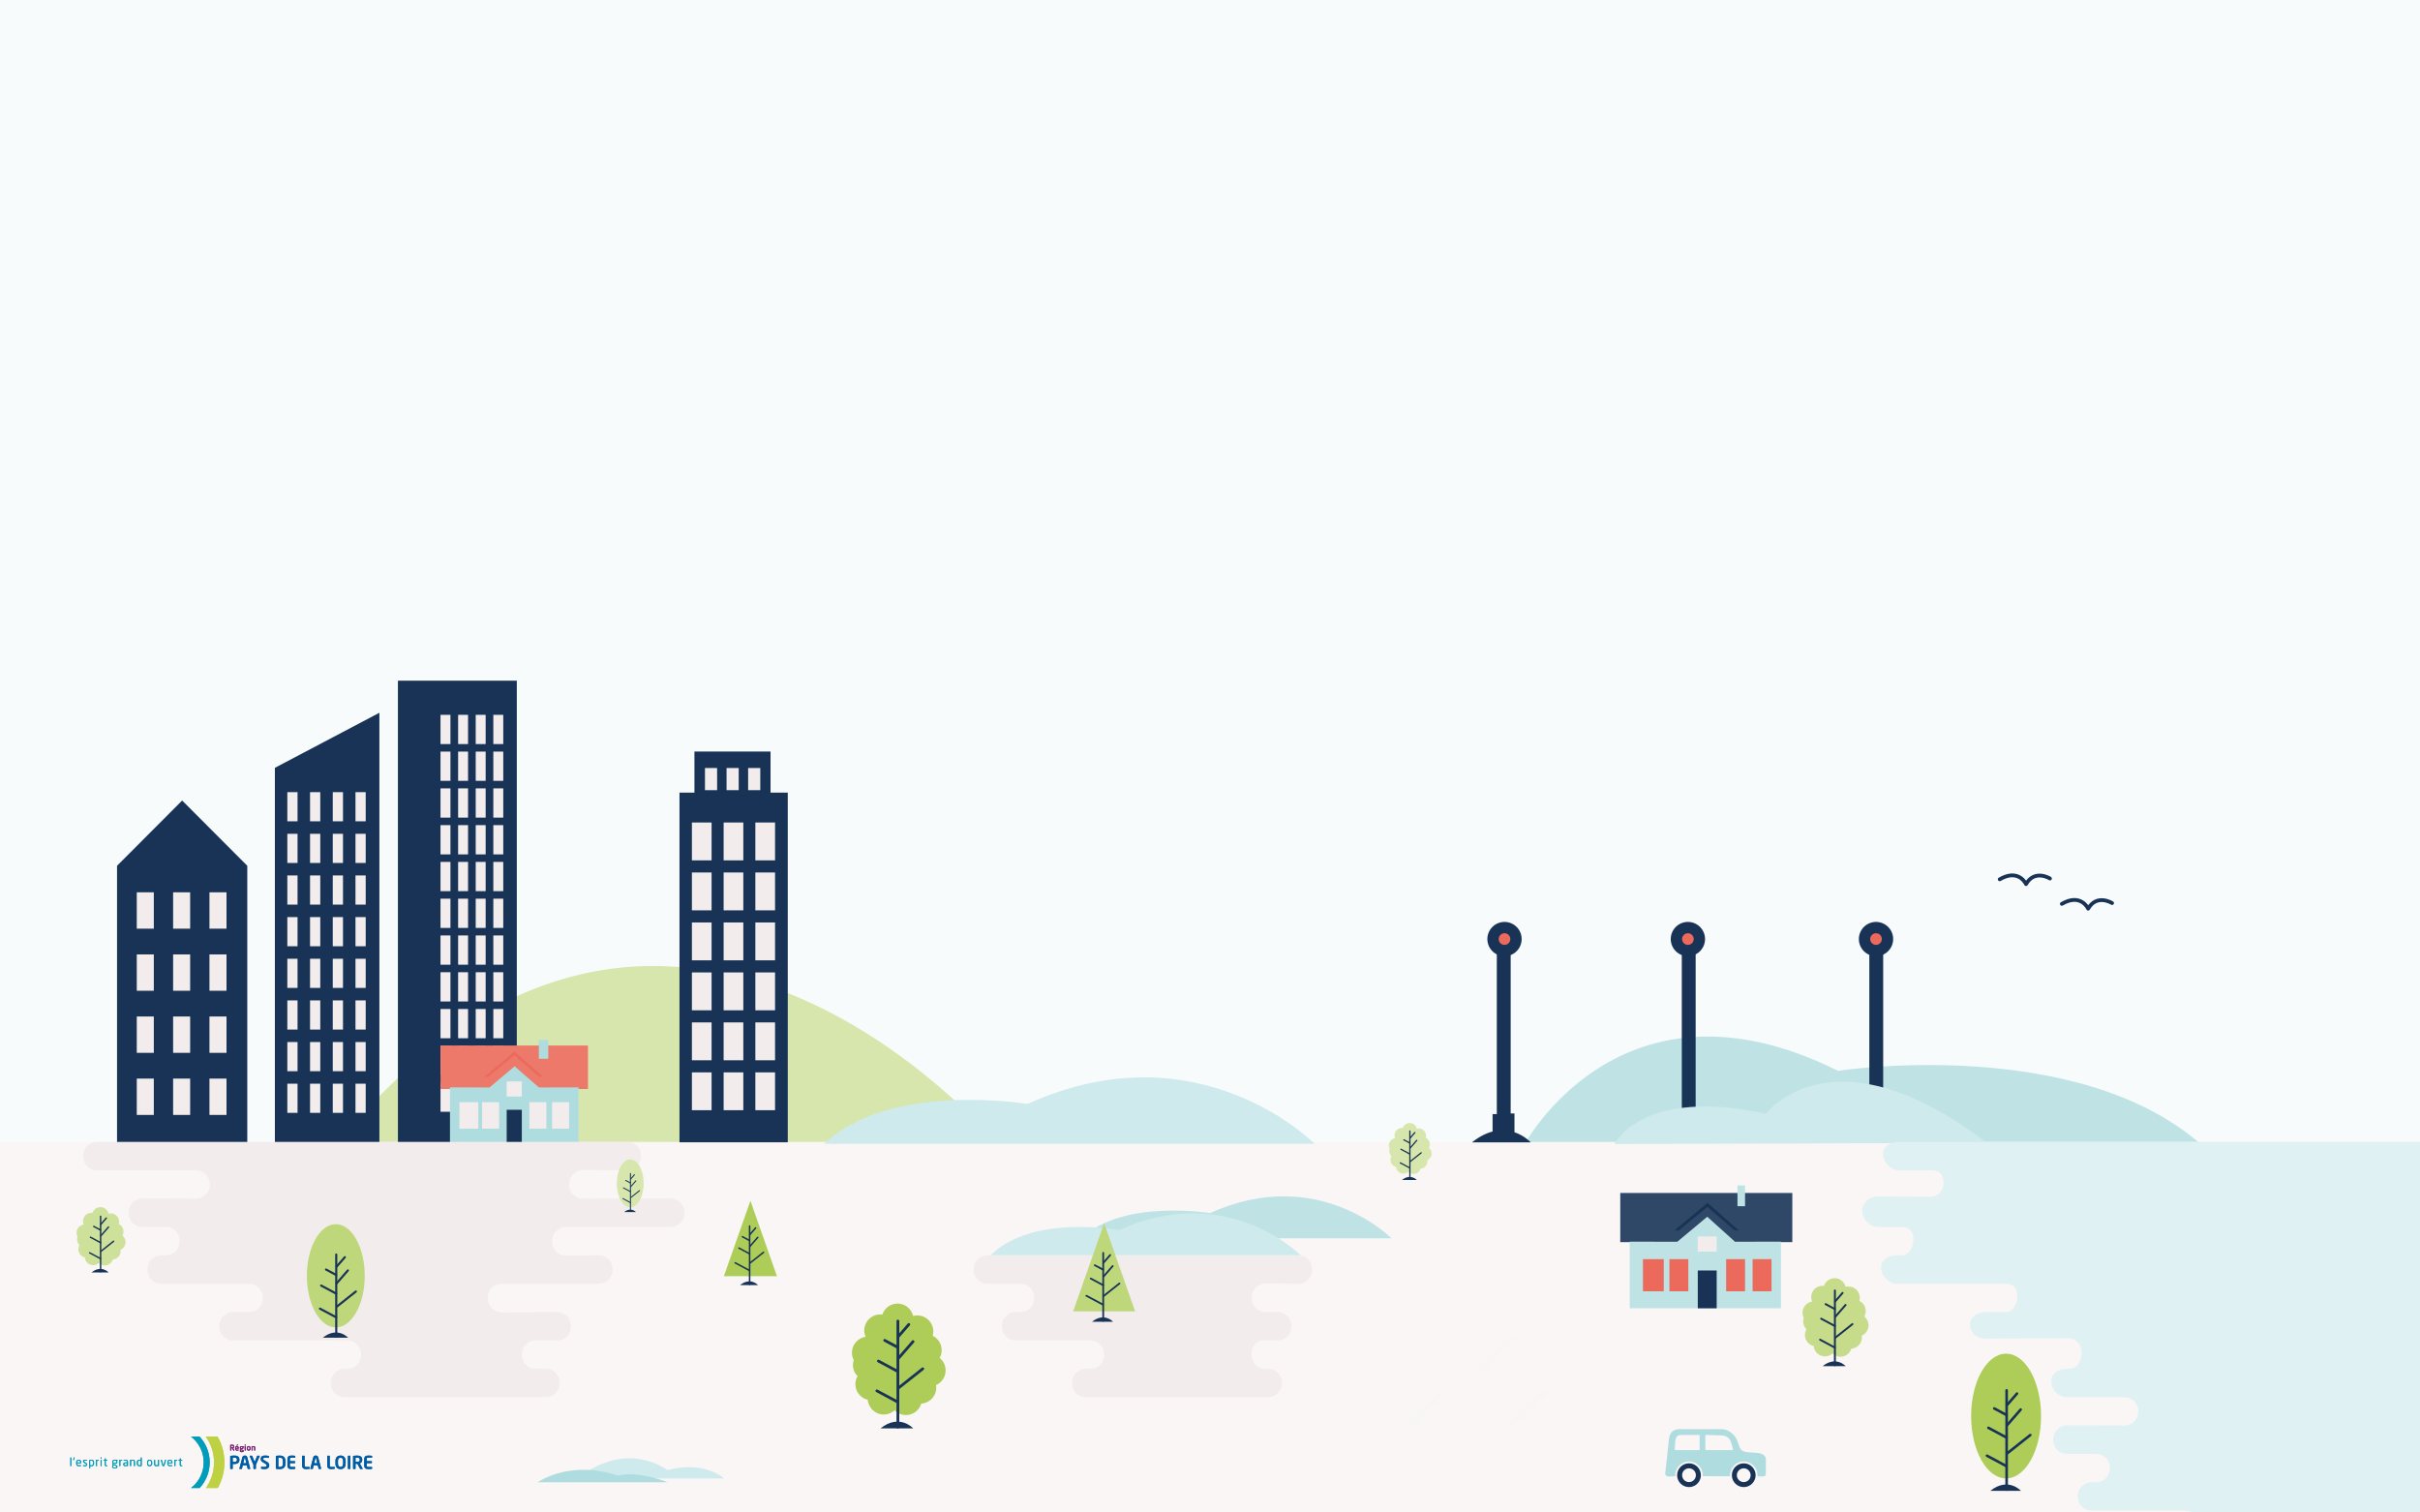<?xml version="1.0" encoding="utf-8"?>
<!-- Generator: Adobe Illustrator 16.0.0, SVG Export Plug-In . SVG Version: 6.00 Build 0)  -->
<!DOCTYPE svg PUBLIC "-//W3C//DTD SVG 1.1//EN" "http://www.w3.org/Graphics/SVG/1.1/DTD/svg11.dtd">
<svg version="1.1" id="Calque_1" xmlns="http://www.w3.org/2000/svg" xmlns:xlink="http://www.w3.org/1999/xlink" x="0px" y="0px"
	 width="1280px" height="800px" viewBox="0 0 1280 800" enable-background="new 0 0 1280 800" xml:space="preserve">
<rect x="0" y="0" width="1280" height="800" fill="#808080" stroke="none"/>
<g id="Calque_2">
	<rect y="-1" fill="#F7FBFC" width="1280" height="798"/>
</g>
<g id="Calque_1_1_">
	<path fill="#BFE3E5" d="M1164.964,606H805.917c0,0,51.2-96.925,166.247-39.611C972.164,566.389,1098.8,547,1164.964,606z"/>
	<g>
		<path fill="#183356" d="M801.039,604.69v-15.746h-2.006v-85.562c0,0-3.203,1.386-7.332,0.322v85.562h-2.236v15.575
			c0,0-0.473,6.479,5.967,6.479C801.587,611.319,801.039,604.69,801.039,604.69z"/>
	</g>
	<g>
		<path fill="#183356" d="M898.884,604.69v-15.746h-2.007v-85.562c0,0-3.202,1.386-7.331,0.322v85.562h-2.236v15.575
			c0,0-0.474,6.479,5.97,6.479C899.433,611.319,898.884,604.69,898.884,604.69z"/>
	</g>
	<g>
		<path fill="#183356" d="M998.067,604.69v-15.746h-2.009v-85.562c0,0-3.2,1.386-7.328,0.322v85.562h-2.236v15.575
			c0,0-0.477,6.479,5.966,6.479C998.616,611.319,998.067,604.69,998.067,604.69z"/>
	</g>
	<rect x="-2" y="604" fill="#F9F6F5" width="1283" height="224"/>
	<path fill="#CFEAEC" d="M853.96,605.132c0,0,14.327-30.342,80.066-16.012c0,0,35.083-46.985,116.838,15.38L853.96,605.132z"/>
	<path fill="#BFE3E5" d="M571.957,655H736c0,0-38.671-39.341-96.021-13.335C639.979,641.665,593.959,634,571.957,655z"/>
	<path fill="#CFEAEC" d="M523.944,664h164.043c0,0-38.67-39.344-96.021-13.336C591.966,650.664,545.945,642,523.944,664z"/>
	<path fill="#D6E6AC" d="M179,604h347.597C526.597,604,350.823,394.652,179,604z"/>
	<g>
		<polygon fill="#183356" points="61.904,457.946 61.904,604.238 130.794,604.238 130.794,457.946 96.348,423.418 		"/>
		<rect x="72.342" y="471.974" fill="#F2EDEC" width="9.012" height="19.229"/>
		<rect x="91.566" y="471.974" fill="#F2EDEC" width="9.012" height="19.229"/>
		<rect x="110.79" y="471.974" fill="#F2EDEC" width="9.015" height="19.229"/>
		<rect x="72.342" y="504.817" fill="#F2EDEC" width="9.012" height="19.224"/>
		<rect x="91.566" y="504.817" fill="#F2EDEC" width="9.012" height="19.224"/>
		<rect x="110.79" y="504.817" fill="#F2EDEC" width="9.015" height="19.224"/>
		<rect x="72.342" y="537.658" fill="#F2EDEC" width="9.012" height="19.223"/>
		<rect x="91.566" y="537.658" fill="#F2EDEC" width="9.012" height="19.223"/>
		<rect x="110.79" y="537.658" fill="#F2EDEC" width="9.015" height="19.223"/>
		<rect x="72.342" y="570.501" fill="#F2EDEC" width="9.012" height="19.221"/>
		<rect x="91.566" y="570.501" fill="#F2EDEC" width="9.012" height="19.221"/>
		<rect x="110.79" y="570.501" fill="#F2EDEC" width="9.015" height="19.221"/>
	</g>
	<g>
		<polygon fill="#183356" points="145.391,406.123 145.391,604.238 200.668,604.238 200.668,377.003 		"/>
		<rect x="151.977" y="418.997" fill="#F2EDEC" width="5.406" height="15.419"/>
		<rect x="163.99" y="418.997" fill="#F2EDEC" width="5.408" height="15.419"/>
		<rect x="176.007" y="418.997" fill="#F2EDEC" width="5.407" height="15.419"/>
		<rect x="188.021" y="418.997" fill="#F2EDEC" width="5.407" height="15.419"/>
		<rect x="151.977" y="441.026" fill="#F2EDEC" width="5.406" height="15.421"/>
		<rect x="163.99" y="441.026" fill="#F2EDEC" width="5.408" height="15.421"/>
		<rect x="176.007" y="441.026" fill="#F2EDEC" width="5.407" height="15.421"/>
		<rect x="188.021" y="441.026" fill="#F2EDEC" width="5.407" height="15.421"/>
		<rect x="151.977" y="463.054" fill="#F2EDEC" width="5.406" height="15.422"/>
		<rect x="163.99" y="463.054" fill="#F2EDEC" width="5.408" height="15.422"/>
		<rect x="176.007" y="463.054" fill="#F2EDEC" width="5.407" height="15.422"/>
		<rect x="188.021" y="463.054" fill="#F2EDEC" width="5.407" height="15.422"/>
		<rect x="151.977" y="485.083" fill="#F2EDEC" width="5.406" height="15.421"/>
		<rect x="163.99" y="485.083" fill="#F2EDEC" width="5.408" height="15.421"/>
		<rect x="176.007" y="485.083" fill="#F2EDEC" width="5.407" height="15.421"/>
		<rect x="188.021" y="485.083" fill="#F2EDEC" width="5.407" height="15.421"/>
		<rect x="151.977" y="507.114" fill="#F2EDEC" width="5.406" height="15.421"/>
		<rect x="163.99" y="507.114" fill="#F2EDEC" width="5.408" height="15.421"/>
		<rect x="176.007" y="507.114" fill="#F2EDEC" width="5.407" height="15.421"/>
		<rect x="188.021" y="507.114" fill="#F2EDEC" width="5.407" height="15.421"/>
		<rect x="151.977" y="529.144" fill="#F2EDEC" width="5.406" height="15.419"/>
		<rect x="163.99" y="529.144" fill="#F2EDEC" width="5.408" height="15.419"/>
		<rect x="176.007" y="529.144" fill="#F2EDEC" width="5.407" height="15.419"/>
		<rect x="188.021" y="529.144" fill="#F2EDEC" width="5.407" height="15.419"/>
		<rect x="151.977" y="551.17" fill="#F2EDEC" width="5.406" height="15.424"/>
		<rect x="163.99" y="551.17" fill="#F2EDEC" width="5.408" height="15.424"/>
		<rect x="176.007" y="551.17" fill="#F2EDEC" width="5.407" height="15.424"/>
		<rect x="188.021" y="551.17" fill="#F2EDEC" width="5.407" height="15.424"/>
		<rect x="151.977" y="573.201" fill="#F2EDEC" width="5.406" height="15.419"/>
		<rect x="163.99" y="573.201" fill="#F2EDEC" width="5.408" height="15.419"/>
		<rect x="176.007" y="573.201" fill="#F2EDEC" width="5.407" height="15.419"/>
		<rect x="188.021" y="573.201" fill="#F2EDEC" width="5.407" height="15.419"/>
	</g>
	<g>
		<rect x="210.476" y="360.035" fill="#183356" width="62.878" height="244.239"/>
		<rect x="232.996" y="378.091" fill="#F2EDEC" width="5.256" height="15.469"/>
		<rect x="242.31" y="378.091" fill="#F2EDEC" width="5.257" height="15.469"/>
		<rect x="251.62" y="378.091" fill="#F2EDEC" width="5.257" height="15.469"/>
		<rect x="260.933" y="378.091" fill="#F2EDEC" width="5.256" height="15.469"/>
		<rect x="232.996" y="397.542" fill="#F2EDEC" width="5.256" height="15.467"/>
		<rect x="242.31" y="397.542" fill="#F2EDEC" width="5.257" height="15.467"/>
		<rect x="251.62" y="397.542" fill="#F2EDEC" width="5.257" height="15.467"/>
		<rect x="260.933" y="397.542" fill="#F2EDEC" width="5.256" height="15.467"/>
		<rect x="232.996" y="416.99" fill="#F2EDEC" width="5.256" height="15.47"/>
		<rect x="242.31" y="416.99" fill="#F2EDEC" width="5.257" height="15.47"/>
		<rect x="251.62" y="416.99" fill="#F2EDEC" width="5.257" height="15.47"/>
		<rect x="260.933" y="416.99" fill="#F2EDEC" width="5.256" height="15.47"/>
		<rect x="232.996" y="436.44" fill="#F2EDEC" width="5.256" height="15.471"/>
		<rect x="242.31" y="436.44" fill="#F2EDEC" width="5.257" height="15.471"/>
		<rect x="251.62" y="436.44" fill="#F2EDEC" width="5.257" height="15.471"/>
		<rect x="260.933" y="436.44" fill="#F2EDEC" width="5.256" height="15.471"/>
		<rect x="232.996" y="455.89" fill="#F2EDEC" width="5.256" height="15.473"/>
		<rect x="242.31" y="455.89" fill="#F2EDEC" width="5.257" height="15.473"/>
		<rect x="251.62" y="455.89" fill="#F2EDEC" width="5.257" height="15.473"/>
		<rect x="260.933" y="455.89" fill="#F2EDEC" width="5.256" height="15.473"/>
		<rect x="232.996" y="475.341" fill="#F2EDEC" width="5.256" height="15.47"/>
		<rect x="242.31" y="475.341" fill="#F2EDEC" width="5.257" height="15.47"/>
		<rect x="251.62" y="475.341" fill="#F2EDEC" width="5.257" height="15.47"/>
		<rect x="260.933" y="475.341" fill="#F2EDEC" width="5.256" height="15.47"/>
		<rect x="232.996" y="494.791" fill="#F2EDEC" width="5.256" height="15.471"/>
		<rect x="242.31" y="494.791" fill="#F2EDEC" width="5.257" height="15.471"/>
		<rect x="251.62" y="494.791" fill="#F2EDEC" width="5.257" height="15.471"/>
		<rect x="260.933" y="494.791" fill="#F2EDEC" width="5.256" height="15.471"/>
		<rect x="232.996" y="514.243" fill="#F2EDEC" width="5.256" height="15.469"/>
		<rect x="242.31" y="514.243" fill="#F2EDEC" width="5.257" height="15.469"/>
		<rect x="251.62" y="514.243" fill="#F2EDEC" width="5.257" height="15.469"/>
		<rect x="260.933" y="514.243" fill="#F2EDEC" width="5.256" height="15.469"/>
		<rect x="232.996" y="533.692" fill="#F2EDEC" width="5.256" height="15.472"/>
		<rect x="242.31" y="533.692" fill="#F2EDEC" width="5.257" height="15.472"/>
		<rect x="251.62" y="533.692" fill="#F2EDEC" width="5.257" height="15.472"/>
		<rect x="260.933" y="533.692" fill="#F2EDEC" width="5.256" height="15.472"/>
		<rect x="232.996" y="553.142" fill="#F2EDEC" width="5.256" height="15.458"/>
		<rect x="242.31" y="553.142" fill="#F2EDEC" width="5.257" height="15.458"/>
		<rect x="251.62" y="553.142" fill="#F2EDEC" width="5.257" height="15.458"/>
		<rect x="260.933" y="553.142" fill="#F2EDEC" width="5.256" height="15.458"/>
		<rect x="232.996" y="572.58" fill="#F2EDEC" width="5.256" height="15.471"/>
		<rect x="242.31" y="572.58" fill="#F2EDEC" width="5.257" height="15.471"/>
		<rect x="251.62" y="572.58" fill="#F2EDEC" width="5.257" height="15.471"/>
		<rect x="260.933" y="572.58" fill="#F2EDEC" width="5.256" height="15.471"/>
	</g>
	<g>
		<polygon fill="#183356" points="407.56,419.243 407.56,397.511 367.311,397.511 367.311,419.243 359.397,419.243 359.397,604.191 
			416.671,604.191 416.671,419.243 		"/>
		<rect x="372.877" y="406.224" fill="#F2EDEC" width="6.424" height="11.718"/>
		<rect x="384.292" y="406.224" fill="#F2EDEC" width="6.426" height="11.718"/>
		<rect x="395.706" y="406.224" fill="#F2EDEC" width="6.428" height="11.718"/>
		<rect x="365.967" y="435.047" fill="#F2EDEC" width="10.411" height="20.027"/>
		<rect x="382.749" y="435.047" fill="#F2EDEC" width="10.41" height="20.027"/>
		<rect x="399.53" y="435.047" fill="#F2EDEC" width="10.411" height="20.027"/>
		<rect x="365.967" y="461.482" fill="#F2EDEC" width="10.411" height="20.025"/>
		<rect x="382.749" y="461.482" fill="#F2EDEC" width="10.41" height="20.025"/>
		<rect x="399.53" y="461.482" fill="#F2EDEC" width="10.411" height="20.025"/>
		<rect x="365.967" y="487.915" fill="#F2EDEC" width="10.411" height="20.028"/>
		<rect x="382.749" y="487.915" fill="#F2EDEC" width="10.41" height="20.028"/>
		<rect x="399.53" y="487.915" fill="#F2EDEC" width="10.411" height="20.028"/>
		<rect x="365.967" y="514.35" fill="#F2EDEC" width="10.411" height="20.027"/>
		<rect x="382.749" y="514.35" fill="#F2EDEC" width="10.41" height="20.027"/>
		<rect x="399.53" y="514.35" fill="#F2EDEC" width="10.411" height="20.027"/>
		<rect x="365.967" y="540.783" fill="#F2EDEC" width="10.411" height="20.025"/>
		<rect x="382.749" y="540.783" fill="#F2EDEC" width="10.41" height="20.025"/>
		<rect x="399.53" y="540.783" fill="#F2EDEC" width="10.411" height="20.025"/>
		<rect x="365.967" y="567.21" fill="#F2EDEC" width="10.411" height="20.009"/>
		<rect x="382.749" y="567.21" fill="#F2EDEC" width="10.41" height="20.009"/>
		<rect x="399.53" y="567.21" fill="#F2EDEC" width="10.411" height="20.009"/>
	</g>
	<g>
		<rect x="233" y="553" fill="#ED796B" width="78" height="23"/>
		<polygon fill="#AFDCDF" points="258.953,575.174 272.189,563.971 285.02,575.174 306,575.131 306,605 238,605 238,575.133 		"/>
		<rect x="255" y="583" fill="#F2EDEC" width="9" height="14"/>
		<rect x="268" y="587" fill="#183356" width="8" height="18"/>
		<rect x="268" y="572" fill="#F2EDEC" width="8" height="8"/>
		<rect x="243" y="583" fill="#F2EDEC" width="10" height="14"/>
		<rect x="292" y="583" fill="#F2EDEC" width="9" height="14"/>
		<rect x="280" y="583" fill="#F2EDEC" width="9" height="14"/>
		<rect x="285" y="550" fill="#AFDCDF" width="5" height="10"/>
	</g>
	<g>
		<rect x="857" y="631" fill="#2F4867" width="91" height="26"/>
		<polygon fill="#BFE3E5" points="887.166,656.8 903.005,643.579 917.694,656.8 942,656.749 942,692 862,692 862,656.75 		"/>
		<rect x="883" y="666" fill="#EB6A5B" width="10" height="17"/>
		<rect x="898" y="672" fill="#183356" width="10" height="20"/>
		<rect x="898" y="654" fill="#F2EDEC" width="10" height="8"/>
		<rect x="869" y="666" fill="#EB6A5B" width="11" height="17"/>
		<rect x="927" y="666" fill="#EB6A5B" width="10" height="17"/>
		<rect x="913" y="666" fill="#EB6A5B" width="10" height="17"/>
		<rect x="919" y="627" fill="#BFE3E5" width="4" height="11"/>
	</g>
	<g>
		<polygon fill="#AECD58" points="396.915,675.035 382.867,675.035 389.89,655.071 396.915,635.106 403.938,655.071 
			410.961,675.035 		"/>
		<path fill="#183356" d="M391.434,679.727h9.521C400.955,679.727,396.979,675.303,391.434,679.727z"/>
		<g>
			<path fill="#183356" d="M396.498,679.753c-0.223,0-0.403-0.18-0.403-0.402v-30.854c0-0.222,0.18-0.402,0.403-0.402
				s0.401,0.182,0.401,0.402v30.854C396.899,679.573,396.72,679.753,396.498,679.753z"/>
		</g>
		<g>
			<path fill="#183356" d="M396.363,672.374c-0.064,0-0.128-0.014-0.189-0.047l-7.513-4.024c-0.196-0.104-0.269-0.35-0.163-0.546
				c0.104-0.196,0.347-0.269,0.545-0.165l7.512,4.024c0.196,0.104,0.269,0.35,0.165,0.546
				C396.646,672.298,396.506,672.374,396.363,672.374z"/>
		</g>
		<g>
			<path fill="#183356" d="M396.75,668.421c-0.119,0-0.236-0.052-0.315-0.151c-0.139-0.175-0.108-0.428,0.065-0.565l7.111-5.64
				c0.174-0.139,0.428-0.107,0.566,0.064c0.138,0.174,0.109,0.428-0.065,0.565l-7.112,5.64
				C396.926,668.392,396.838,668.421,396.75,668.421z"/>
		</g>
		<g>
			<path fill="#183356" d="M396.482,663.572c-0.064,0-0.129-0.018-0.189-0.049l-5.651-3.031c-0.196-0.105-0.269-0.351-0.164-0.545
				c0.105-0.197,0.35-0.271,0.544-0.164l5.651,3.032c0.195,0.104,0.268,0.349,0.164,0.544
				C396.765,663.496,396.626,663.572,396.482,663.572z"/>
		</g>
		<g>
			<path fill="#183356" d="M396.466,656.562c-0.064,0-0.129-0.016-0.189-0.047l-3.807-2.044c-0.195-0.104-0.27-0.35-0.164-0.545
				c0.105-0.192,0.349-0.269,0.544-0.165l3.807,2.043c0.196,0.105,0.27,0.352,0.165,0.545
				C396.75,656.487,396.61,656.562,396.466,656.562z"/>
		</g>
		<g>
			<path fill="#183356" d="M396.599,659.699c-0.095,0-0.188-0.033-0.266-0.101c-0.167-0.146-0.185-0.399-0.039-0.566l4.203-4.83
				c0.146-0.167,0.4-0.188,0.568-0.039c0.167,0.145,0.185,0.397,0.04,0.569l-4.204,4.827
				C396.822,659.651,396.71,659.699,396.599,659.699z"/>
		</g>
		<g>
			<path fill="#183356" d="M396.62,653.404c-0.093,0-0.187-0.033-0.264-0.101c-0.167-0.146-0.185-0.398-0.04-0.566l3.058-3.515
				c0.146-0.167,0.401-0.184,0.569-0.039c0.167,0.146,0.185,0.399,0.039,0.567l-3.057,3.513
				C396.845,653.358,396.733,653.404,396.62,653.404z"/>
		</g>
	</g>
	<polygon fill="#EB6A5B" points="285.196,569.531 287.191,569.527 272.083,556.208 256.205,569.527 258.201,569.531 
		272.083,558.208 	"/>
	<g>
		<path fill="#C6DC8A" d="M988.322,700.982c0-1.881-0.868-3.552-2.223-4.646c0.479-0.857,0.748-1.841,0.748-2.893
			c0-2.359-1.367-4.393-3.353-5.363c0.146-0.518,0.229-1.061,0.229-1.623c0-3.301-2.676-5.974-5.977-5.974
			c-0.532,0-1.045,0.077-1.538,0.206c-0.615-2.646-2.984-4.622-5.816-4.622c-2.646,0-4.883,1.72-5.67,4.102
			c-0.25-0.031-0.506-0.054-0.765-0.054c-3.302,0-5.979,2.674-5.979,5.973c0,0.843,0.182,1.646,0.493,2.369
			c-2.878,0.433-5.088,2.91-5.088,5.907c0,0.984,0.245,1.917,0.668,2.734c-0.189,0.584-0.299,1.211-0.299,1.86
			c0,1.633,0.658,3.111,1.722,4.19c-0.508,0.876-0.804,1.894-0.804,2.978c0,2.833,1.976,5.199,4.622,5.816
			c0.247,3.072,2.812,5.492,5.951,5.492c1.559,0,2.973-0.604,4.037-1.575c1.08,1.087,2.579,1.76,4.233,1.76
			c2.701,0,4.979-1.793,5.724-4.25c3.117-0.199,5.586-2.783,5.586-5.954c0-0.332-0.033-0.649-0.085-0.966
			C986.848,705.531,988.322,703.428,988.322,700.982z"/>
		<g>
			<path fill="#183356" d="M964.037,722.601h12.203C976.24,722.601,971.143,716.933,964.037,722.601z"/>
		</g>
		<g>
			<path fill="#183356" d="M970.523,722.636c-0.283,0-0.516-0.229-0.516-0.515v-39.545c0-0.287,0.23-0.517,0.516-0.517
				c0.284,0,0.52,0.229,0.52,0.517v39.545C971.043,722.407,970.81,722.636,970.523,722.636z"/>
		</g>
		<g>
			<path fill="#183356" d="M970.453,713.279c-0.081,0-0.166-0.019-0.243-0.062l-7.755-4.157c-0.251-0.135-0.348-0.444-0.213-0.697
				c0.135-0.251,0.445-0.348,0.7-0.21l7.755,4.157c0.252,0.135,0.346,0.445,0.212,0.696
				C970.816,713.181,970.636,713.279,970.453,713.279z"/>
		</g>
		<g>
			<path fill="#183356" d="M970.68,708.11c-0.15,0-0.303-0.068-0.401-0.195c-0.181-0.223-0.143-0.549,0.083-0.725l9.111-7.228
				c0.226-0.177,0.552-0.142,0.727,0.083c0.176,0.224,0.14,0.55-0.083,0.726L971,708C970.905,708.075,970.792,708.11,970.68,708.11z
				"/>
		</g>
		<g>
			<path fill="#183356" d="M970.506,701.898c-0.082,0-0.165-0.022-0.242-0.064l-7.242-3.884c-0.25-0.135-0.344-0.45-0.206-0.699
				c0.132-0.251,0.444-0.345,0.692-0.211l7.242,3.886c0.25,0.138,0.345,0.448,0.211,0.698
				C970.869,701.798,970.69,701.898,970.506,701.898z"/>
		</g>
		<g>
			<path fill="#183356" d="M970.485,692.916c-0.083,0-0.166-0.021-0.243-0.062l-4.88-2.618c-0.251-0.135-0.345-0.447-0.209-0.696
				c0.135-0.25,0.443-0.347,0.694-0.211l4.883,2.62c0.25,0.133,0.346,0.444,0.211,0.694
				C970.848,692.818,970.668,692.916,970.485,692.916z"/>
		</g>
		<g>
			<path fill="#183356" d="M970.785,696.931c-0.12,0-0.242-0.042-0.338-0.123c-0.217-0.188-0.239-0.514-0.055-0.729l5.389-6.188
				c0.188-0.217,0.516-0.235,0.729-0.05c0.217,0.188,0.238,0.512,0.053,0.729l-5.389,6.19
				C971.072,696.873,970.928,696.931,970.785,696.931z"/>
		</g>
		<g>
			<path fill="#183356" d="M970.68,688.866c-0.12,0-0.238-0.042-0.339-0.125c-0.214-0.188-0.239-0.516-0.051-0.729l3.92-4.504
				c0.187-0.215,0.51-0.234,0.726-0.05c0.217,0.188,0.238,0.515,0.052,0.73l-3.916,4.5
				C970.967,688.806,970.823,688.866,970.68,688.866z"/>
		</g>
	</g>
	<g>
		<path fill="#D6E6AC" d="M757.247,610.141c0-1.217-0.562-2.3-1.438-3.01c0.311-0.555,0.484-1.193,0.484-1.874
			c0-1.526-0.887-2.845-2.171-3.475c0.095-0.333,0.146-0.688,0.146-1.049c0-2.14-1.731-3.871-3.869-3.871
			c-0.347,0-0.678,0.05-0.996,0.133c-0.398-1.712-1.936-2.993-3.77-2.993c-1.713,0-3.162,1.114-3.672,2.657
			c-0.162-0.021-0.328-0.037-0.496-0.037c-2.139,0-3.871,1.734-3.871,3.87c0,0.547,0.116,1.065,0.318,1.535
			c-1.863,0.277-3.295,1.884-3.295,3.824c0,0.64,0.158,1.241,0.433,1.771c-0.124,0.379-0.191,0.785-0.191,1.206
			c0,1.058,0.426,2.014,1.112,2.714c-0.326,0.566-0.52,1.227-0.52,1.928c0,1.835,1.279,3.368,2.994,3.77
			c0.159,1.992,1.82,3.557,3.854,3.557c1.012,0,1.928-0.389,2.615-1.019c0.7,0.704,1.671,1.138,2.744,1.138
			c1.75,0,3.225-1.161,3.705-2.753c2.021-0.127,3.619-1.801,3.619-3.855c0-0.215-0.021-0.42-0.058-0.626
			C756.292,613.087,757.247,611.725,757.247,610.141z"/>
		<g>
			<path fill="#183356" d="M741.518,624.144h7.904C749.422,624.144,746.119,620.473,741.518,624.144z"/>
		</g>
		<g>
			<path fill="#183356" d="M745.719,624.167c-0.184,0-0.333-0.148-0.333-0.334v-25.614c0-0.185,0.149-0.334,0.333-0.334
				c0.187,0,0.336,0.149,0.336,0.334v25.614C746.055,624.019,745.903,624.167,745.719,624.167z"/>
		</g>
		<g>
			<path fill="#183356" d="M745.673,618.106c-0.053,0-0.105-0.013-0.157-0.04l-5.021-2.693c-0.162-0.087-0.227-0.289-0.138-0.453
				c0.087-0.163,0.288-0.225,0.451-0.135l5.023,2.69c0.163,0.089,0.224,0.289,0.137,0.452
				C745.908,618.042,745.791,618.106,745.673,618.106z"/>
		</g>
		<g>
			<path fill="#183356" d="M745.819,614.758c-0.101,0-0.196-0.042-0.264-0.125c-0.112-0.145-0.091-0.355,0.056-0.47l5.901-4.681
				c0.146-0.115,0.356-0.093,0.472,0.053c0.111,0.145,0.091,0.354-0.056,0.47l-5.902,4.682
				C745.966,614.734,745.893,614.758,745.819,614.758z"/>
		</g>
		<g>
			<path fill="#183356" d="M745.707,610.734c-0.053,0-0.107-0.015-0.156-0.041l-4.689-2.519c-0.163-0.087-0.226-0.29-0.137-0.451
				c0.086-0.163,0.289-0.225,0.449-0.137l4.691,2.519c0.161,0.088,0.223,0.288,0.137,0.449
				C745.941,610.67,745.827,610.734,745.707,610.734z"/>
		</g>
		<g>
			<path fill="#183356" d="M745.693,604.916c-0.056,0-0.107-0.013-0.157-0.04l-3.161-1.695c-0.162-0.087-0.222-0.291-0.135-0.449
				c0.087-0.163,0.289-0.227,0.451-0.139l3.159,1.696c0.162,0.086,0.226,0.289,0.139,0.451
				C745.929,604.854,745.812,604.916,745.693,604.916z"/>
		</g>
		<g>
			<path fill="#183356" d="M745.889,607.518c-0.078,0-0.155-0.025-0.22-0.08c-0.14-0.121-0.154-0.331-0.034-0.473l3.489-4.009
				c0.121-0.139,0.335-0.153,0.472-0.031c0.143,0.12,0.155,0.33,0.034,0.469l-3.49,4.014
				C746.074,607.479,745.98,607.518,745.889,607.518z"/>
		</g>
		<g>
			<path fill="#183356" d="M745.819,602.292c-0.077,0-0.155-0.027-0.222-0.08c-0.139-0.122-0.152-0.333-0.03-0.473l2.538-2.917
				c0.119-0.142,0.331-0.153,0.471-0.033c0.14,0.122,0.154,0.333,0.032,0.474l-2.536,2.915
				C746.006,602.254,745.912,602.292,745.819,602.292z"/>
		</g>
	</g>
	<g>
		<path fill="#CEE19B" d="M66.417,656.99c0-1.396-0.645-2.635-1.648-3.449c0.354-0.635,0.556-1.366,0.556-2.146
			c0-1.75-1.016-3.258-2.488-3.979c0.108-0.383,0.17-0.786,0.17-1.203c0-2.45-1.986-4.434-4.436-4.434
			c-0.395,0-0.775,0.056-1.142,0.15c-0.456-1.961-2.214-3.43-4.316-3.43c-1.963,0-3.623,1.276-4.207,3.044
			c-0.186-0.024-0.376-0.041-0.567-0.041c-2.45,0-4.436,1.985-4.436,4.432c0,0.626,0.133,1.223,0.365,1.761
			c-2.136,0.318-3.775,2.158-3.775,4.383c0,0.73,0.182,1.423,0.495,2.032c-0.142,0.433-0.221,0.896-0.221,1.379
			c0,1.212,0.487,2.309,1.276,3.108c-0.376,0.649-0.596,1.406-0.596,2.21c0,2.104,1.466,3.857,3.431,4.315
			c0.183,2.282,2.087,4.076,4.416,4.076c1.156,0,2.205-0.447,2.995-1.169c0.803,0.807,1.914,1.307,3.144,1.307
			c2.005,0,3.695-1.332,4.246-3.155c2.313-0.146,4.146-2.063,4.146-4.417c0-0.247-0.024-0.481-0.063-0.717
			C65.322,660.364,66.417,658.805,66.417,656.99z"/>
		<g>
			<path fill="#183356" d="M48.395,673.034h9.057C57.451,673.034,53.668,668.827,48.395,673.034z"/>
		</g>
		<g>
			<path fill="#183356" d="M53.209,673.059c-0.211,0-0.382-0.169-0.382-0.382v-29.346c0-0.213,0.171-0.383,0.382-0.383
				c0.212,0,0.386,0.17,0.386,0.383v29.346C53.595,672.89,53.421,673.059,53.209,673.059z"/>
		</g>
		<g>
			<path fill="#183356" d="M53.156,666.115c-0.061,0-0.123-0.016-0.18-0.045l-5.756-3.085c-0.187-0.102-0.258-0.331-0.157-0.521
				c0.1-0.187,0.331-0.257,0.52-0.156l5.755,3.085c0.187,0.102,0.257,0.332,0.157,0.521
				C53.426,666.042,53.292,666.115,53.156,666.115z"/>
		</g>
		<g>
			<path fill="#183356" d="M53.325,662.279c-0.114,0-0.226-0.049-0.3-0.146c-0.133-0.166-0.104-0.407,0.062-0.538l6.763-5.361
				c0.166-0.133,0.408-0.105,0.538,0.062c0.13,0.166,0.104,0.409-0.062,0.537l-6.764,5.365
				C53.492,662.253,53.408,662.279,53.325,662.279z"/>
		</g>
		<g>
			<path fill="#183356" d="M53.195,657.669c-0.061,0-0.122-0.015-0.18-0.046l-5.374-2.883c-0.187-0.101-0.256-0.333-0.155-0.52
				c0.098-0.187,0.332-0.257,0.517-0.155l5.374,2.883c0.186,0.101,0.255,0.333,0.156,0.519
				C53.465,657.596,53.332,657.669,53.195,657.669z"/>
		</g>
		<g>
			<path fill="#183356" d="M53.18,651.003c-0.061,0-0.122-0.016-0.18-0.047l-3.621-1.943c-0.187-0.099-0.255-0.332-0.155-0.517
				c0.1-0.188,0.33-0.258,0.517-0.157l3.621,1.943c0.187,0.1,0.257,0.332,0.157,0.518C53.449,650.931,53.315,651.003,53.18,651.003z
				"/>
		</g>
		<g>
			<path fill="#183356" d="M53.402,653.983c-0.089,0-0.179-0.031-0.25-0.095c-0.16-0.139-0.178-0.381-0.04-0.541l3.998-4.593
				c0.14-0.16,0.382-0.175,0.541-0.037c0.161,0.14,0.177,0.379,0.038,0.539l-3.998,4.595
				C53.615,653.941,53.509,653.983,53.402,653.983z"/>
		</g>
		<g>
			<path fill="#183356" d="M53.325,647.997c-0.09,0-0.18-0.031-0.252-0.093c-0.159-0.141-0.178-0.381-0.038-0.54l2.909-3.342
				c0.138-0.159,0.378-0.176,0.539-0.037c0.158,0.138,0.176,0.381,0.036,0.541l-2.906,3.34
				C53.537,647.953,53.431,647.997,53.325,647.997z"/>
		</g>
	</g>
	<g>
		<path fill="#AECD58" d="M500.169,724.851c0-2.667-1.23-5.038-3.15-6.593c0.679-1.215,1.063-2.613,1.063-4.104
			c0-3.347-1.943-6.23-4.757-7.607c0.206-0.731,0.325-1.506,0.325-2.304c0-4.683-3.799-8.475-8.479-8.475
			c-0.756,0-1.482,0.107-2.183,0.289c-0.872-3.751-4.234-6.557-8.251-6.557c-3.755,0-6.929,2.439-8.043,5.82
			c-0.354-0.047-0.72-0.078-1.085-0.078c-4.685,0-8.48,3.796-8.48,8.476c0,1.196,0.256,2.335,0.7,3.362
			c-4.083,0.613-7.218,4.126-7.218,8.378c0,1.398,0.345,2.721,0.945,3.883c-0.271,0.828-0.422,1.717-0.422,2.641
			c0,2.317,0.936,4.41,2.44,5.946c-0.718,1.241-1.138,2.685-1.138,4.224c0,4.02,2.801,7.378,6.559,8.251
			c0.348,4.362,3.99,7.79,8.443,7.79c2.21,0,4.217-0.854,5.728-2.234c1.533,1.546,3.659,2.5,6.008,2.5
			c3.833,0,7.064-2.543,8.119-6.033c4.425-0.281,7.923-3.947,7.923-8.443c0-0.47-0.047-0.924-0.12-1.375
			C498.078,731.302,500.169,728.32,500.169,724.851z"/>
		<g>
			<path fill="#183356" d="M465.713,755.523h17.314C483.028,755.523,475.796,747.48,465.713,755.523z"/>
		</g>
		<g>
			<path fill="#183356" d="M474.917,755.573c-0.402,0-0.729-0.325-0.729-0.731v-56.104c0-0.406,0.327-0.731,0.729-0.731
				c0.403,0,0.737,0.325,0.737,0.731v56.104C475.654,755.25,475.322,755.573,474.917,755.573z"/>
		</g>
		<g>
			<path fill="#183356" d="M474.817,742.296c-0.114,0-0.234-0.024-0.344-0.087l-11.004-5.898c-0.355-0.188-0.491-0.634-0.302-0.992
				c0.192-0.355,0.636-0.488,0.995-0.296l11.004,5.896c0.356,0.19,0.489,0.635,0.299,0.989
				C475.333,742.157,475.075,742.296,474.817,742.296z"/>
		</g>
		<g>
			<path fill="#183356" d="M475.139,734.964c-0.216,0-0.43-0.095-0.572-0.273c-0.253-0.318-0.2-0.782,0.117-1.034l12.929-10.249
				c0.318-0.252,0.782-0.201,1.028,0.117c0.249,0.316,0.199,0.78-0.118,1.028l-12.931,10.254
				C475.46,734.914,475.299,734.964,475.139,734.964z"/>
		</g>
		<g>
			<path fill="#183356" d="M474.892,726.148c-0.114,0-0.232-0.03-0.342-0.088l-10.274-5.515c-0.354-0.19-0.488-0.636-0.295-0.989
				c0.186-0.355,0.634-0.49,0.985-0.302l10.274,5.515c0.354,0.192,0.489,0.638,0.301,0.99
				C475.407,726.011,475.153,726.148,474.892,726.148z"/>
		</g>
		<g>
			<path fill="#183356" d="M474.863,713.406c-0.116,0-0.235-0.029-0.346-0.088l-6.924-3.716c-0.354-0.191-0.484-0.636-0.295-0.987
				c0.19-0.356,0.631-0.492,0.989-0.303l6.921,3.717c0.358,0.188,0.494,0.636,0.3,0.988
				C475.377,713.268,475.122,713.406,474.863,713.406z"/>
		</g>
		<g>
			<path fill="#183356" d="M475.288,719.104c-0.169,0-0.342-0.062-0.479-0.178c-0.308-0.268-0.341-0.729-0.075-1.036l7.645-8.78
				c0.265-0.308,0.729-0.335,1.032-0.068c0.308,0.263,0.336,0.723,0.073,1.03l-7.644,8.784
				C475.694,719.021,475.49,719.104,475.288,719.104z"/>
		</g>
		<g>
			<path fill="#183356" d="M475.139,707.66c-0.17,0-0.341-0.06-0.48-0.183c-0.304-0.262-0.338-0.727-0.073-1.029l5.562-6.389
				c0.266-0.305,0.723-0.336,1.03-0.07c0.305,0.267,0.336,0.729,0.07,1.034l-5.556,6.385
				C475.544,707.577,475.342,707.66,475.139,707.66z"/>
		</g>
	</g>
	<g>
		<ellipse fill="#AECD58" cx="1061.075" cy="748.991" rx="18.493" ry="32.99"/>
		<path fill="#183356" d="M1052.736,788.553h16.206C1068.942,788.553,1062.176,781.026,1052.736,788.553z"/>
		<g>
			<path fill="#183356" d="M1061.354,788.601c-0.38,0-0.684-0.307-0.684-0.687v-52.511c0-0.377,0.304-0.687,0.684-0.687
				c0.381,0,0.687,0.309,0.687,0.687v52.511C1062.038,788.294,1061.732,788.601,1061.354,788.601z"/>
		</g>
		<g>
			<path fill="#183356" d="M1061.256,776.177c-0.104,0-0.218-0.025-0.321-0.083l-10.301-5.519c-0.332-0.183-0.459-0.594-0.28-0.928
				c0.18-0.333,0.596-0.46,0.932-0.28l10.3,5.518c0.333,0.183,0.459,0.594,0.28,0.931
				C1061.74,776.042,1061.502,776.177,1061.256,776.177z"/>
		</g>
		<g>
			<path fill="#183356" d="M1061.784,769.312c-0.201,0-0.399-0.089-0.537-0.261c-0.235-0.296-0.187-0.729,0.111-0.963l12.104-9.598
				c0.296-0.234,0.729-0.185,0.961,0.114c0.234,0.295,0.187,0.726-0.109,0.96l-12.104,9.599
				C1062.086,769.264,1061.936,769.312,1061.784,769.312z"/>
		</g>
		<g>
			<path fill="#183356" d="M1061.328,761.061c-0.111,0-0.223-0.024-0.324-0.083l-9.614-5.157c-0.333-0.183-0.457-0.596-0.276-0.931
				c0.179-0.332,0.596-0.458,0.928-0.276l9.612,5.161c0.335,0.179,0.461,0.595,0.278,0.926
				C1061.807,760.931,1061.573,761.061,1061.328,761.061z"/>
		</g>
		<g>
			<path fill="#183356" d="M1061.301,749.134c-0.106,0-0.221-0.025-0.322-0.083l-6.479-3.477c-0.332-0.182-0.457-0.594-0.277-0.928
				c0.18-0.332,0.596-0.456,0.928-0.279l6.479,3.479c0.334,0.179,0.461,0.595,0.28,0.927
				C1061.781,749.003,1061.545,749.134,1061.301,749.134z"/>
		</g>
		<g>
			<path fill="#183356" d="M1061.625,754.469c-0.158,0-0.318-0.054-0.449-0.168c-0.285-0.249-0.314-0.682-0.064-0.967l7.15-8.22
				c0.249-0.287,0.683-0.315,0.97-0.065c0.28,0.247,0.312,0.683,0.063,0.965l-7.152,8.223
				C1062.008,754.389,1061.816,754.469,1061.625,754.469z"/>
		</g>
		<g>
			<path fill="#183356" d="M1061.645,743.756c-0.156,0-0.318-0.056-0.448-0.167c-0.286-0.249-0.315-0.682-0.067-0.968l5.203-5.979
				c0.249-0.286,0.683-0.312,0.965-0.065c0.286,0.25,0.317,0.683,0.068,0.968l-5.204,5.978
				C1062.025,743.675,1061.833,743.756,1061.645,743.756z"/>
		</g>
	</g>
	<path fill="none" stroke="#183356" stroke-width="2" stroke-linecap="round" stroke-linejoin="round" stroke-miterlimit="10" d="
		M1084.276,464.676c0,0-8.018-5.062-12.656,2.953c0,0-3.797-8.438-13.922-2.531"/>
	<path fill="none" stroke="#183356" stroke-width="2" stroke-linecap="round" stroke-linejoin="round" stroke-miterlimit="10" d="
		M1117.131,477.674c0,0-8.016-5.062-12.656,2.953c0,0-3.797-8.437-13.922-2.53"/>
	<path fill="#F2EDEC" d="M670.75,739c4.004,0,7.25-3.246,7.25-7.25v-0.5c0-4.003-3.246-7.25-7.25-7.25l-1.375,0.125
		c-4.004,0-7.375-3.371-7.375-7.375v-0.5c0-4.003,2.246-7.25,6.25-7.25h7.5c4.004,0,7.25-3.246,7.25-7.25v-0.5
		c0-4.003-3.371-7.375-7.375-7.375L669.25,694c-4.004,0-7.25-3.246-7.25-7.25v-0.5c0-4.003,3.371-7.375,7.375-7.375L686.75,679
		c4.004,0,7.25-3.246,7.25-7.25v-0.5c0-4.003-3.246-7.25-7.25-7.25h-164.5c-4.004,0-7.25,3.247-7.25,7.25v0.5
		c0,4.004,3.246,7.25,7.25,7.25h17.375c4.004,0,7.375,3.247,7.375,7.25v0.5c0,4.004-3.246,7.25-7.25,7.25l-2.375-0.125
		c-4.004,0-7.375,3.372-7.375,7.375v0.5c0,4.004,3.246,7.25,7.25,7.25h39.5c4.004,0,7.25,3.247,7.25,7.25v0.5
		c0,4.004-3.246,7.25-7.25,7.25h-2.375c-4.004,0-7.375,3.247-7.375,7.25v0.5c0,4.004,3.246,7.25,7.25,7.25H670.75z"/>
	<path fill="#F2EDEC" d="M299.25,649c-4.004,0-7.25,3.247-7.25,7.25v0.5c0,4.004,3.371,7.375,7.375,7.375L316.75,664
		c4.004,0,7.25,3.247,7.25,7.25v0.5c0,4.004-3.246,7.25-7.25,7.25h-51.5c-4.004,0-7.25,3.247-7.25,7.25v0.5
		c0,4.004,3.246,7.375,7.25,7.375l29.5-0.125c4.004,0,7.25,3.247,7.25,7.25v0.5c0,4.004-3.246,7.25-7.25,7.25h-11.5
		c-4.004,0-7.25,3.247-7.25,7.25v0.5c0,4.004,3.246,7.25,7.25,7.25h5.5c4.004,0,7.25,3.247,7.25,7.25v0.5
		c0,4.004-3.246,7.25-7.25,7.25h-106.5c-4.004,0-7.25-3.246-7.25-7.25v-0.5c0-4.003,3.246-7.25,7.25-7.25h1.5
		c4.004,0,7.25-3.246,7.25-7.25v-0.5c0-4.003-3.371-7.375-7.375-7.375L123.25,709c-4.004,0-7.25-3.246-7.25-7.25v-0.5
		c0-4.003,3.371-7.25,7.375-7.25h8.375c4.004,0,7.25-3.246,7.25-7.25v-0.5c0-4.003-3.371-7.25-7.375-7.25H85.25
		c-4.004,0-7.25-3.246-7.25-7.25v-0.5c0-4.003,3.371-7.25,7.375-7.25h2.375c4.004,0,7.25-3.246,7.25-7.25v-0.5
		c0-4.003-3.246-7.25-7.25-7.25h-12.5c-4.004,0-7.25-3.246-7.25-7.25v-0.5c0-4.003,3.371-7.375,7.375-7.375L103.75,634
		c4.004,0,7.25-3.246,7.25-7.25v-0.5c0-4.003-3.371-7.25-7.375-7.25H51.25c-4.004,0-7.25-3.246-7.25-7.25v-0.5
		c0-4.003,3.246-7.25,7.25-7.25h280.5c4.004,0,7.25,3.247,7.25,7.25v0.5c0,4.004-3.246,7.25-7.25,7.25l-23.375-0.125
		c-4.004,0-7.375,3.372-7.375,7.375v0.5c0,4.004,3.246,7.25,7.25,7.25l46.375-0.125c4.004,0,7.375,3.372,7.375,7.375v0.5
		c0,4.004-3.246,7.25-7.25,7.25H299.25z"/>
	<g>
		<ellipse fill="#D6E6AC" cx="333.354" cy="625.907" rx="7.095" ry="12.658"/>
		<path fill="#183356" d="M330.153,641.086h6.218C336.371,641.086,333.775,638.199,330.153,641.086z"/>
		<g>
			<path fill="#183356" d="M333.46,641.105c-0.146,0-0.263-0.118-0.263-0.265v-20.146c0-0.146,0.117-0.265,0.263-0.265
				c0.145,0,0.263,0.118,0.263,0.265v20.146C333.723,640.987,333.604,641.105,333.46,641.105z"/>
		</g>
		<g>
			<path fill="#183356" d="M333.423,636.338c-0.041,0-0.084-0.01-0.124-0.032l-3.952-2.115c-0.127-0.069-0.176-0.229-0.107-0.357
				c0.068-0.127,0.228-0.175,0.357-0.106l3.951,2.118c0.128,0.069,0.176,0.229,0.107,0.355
				C333.608,636.288,333.517,636.338,333.423,636.338z"/>
		</g>
		<g>
			<path fill="#183356" d="M333.625,633.704c-0.077,0-0.153-0.034-0.206-0.099c-0.091-0.113-0.071-0.28,0.042-0.371l4.645-3.683
				c0.113-0.089,0.279-0.069,0.369,0.042c0.09,0.113,0.071,0.278-0.043,0.369l-4.643,3.684
				C333.741,633.688,333.684,633.704,333.625,633.704z"/>
		</g>
		<g>
			<path fill="#183356" d="M333.449,630.539c-0.041,0-0.084-0.01-0.124-0.033l-3.688-1.979c-0.128-0.07-0.176-0.229-0.107-0.356
				c0.068-0.127,0.229-0.176,0.355-0.106l3.688,1.979c0.128,0.07,0.177,0.229,0.107,0.354
				C333.634,630.488,333.544,630.539,333.449,630.539z"/>
		</g>
		<g>
			<path fill="#183356" d="M333.44,625.963c-0.043,0-0.085-0.011-0.125-0.034l-2.485-1.333c-0.127-0.068-0.176-0.228-0.107-0.354
				c0.068-0.128,0.229-0.176,0.355-0.108l2.486,1.335c0.127,0.068,0.177,0.229,0.107,0.355
				C333.625,625.912,333.533,625.963,333.44,625.963z"/>
		</g>
		<g>
			<path fill="#183356" d="M333.564,628.01c-0.062,0-0.123-0.021-0.173-0.062c-0.11-0.099-0.122-0.264-0.025-0.371l2.743-3.154
				c0.097-0.109,0.262-0.122,0.372-0.023c0.109,0.095,0.121,0.261,0.025,0.369l-2.744,3.153
				C333.711,627.979,333.638,628.01,333.564,628.01z"/>
		</g>
		<g>
			<path fill="#183356" d="M333.571,623.899c-0.062,0-0.123-0.021-0.173-0.065c-0.109-0.095-0.121-0.262-0.025-0.37l1.996-2.293
				c0.096-0.11,0.262-0.122,0.37-0.026c0.109,0.099,0.122,0.264,0.026,0.37l-1.997,2.294
				C333.718,623.868,333.645,623.899,333.571,623.899z"/>
		</g>
	</g>
	<g>
		<polygon fill="#BED77A" points="584.007,693.633 567.604,693.633 575.805,670.318 584.007,647.006 592.208,670.318 
			600.409,693.633 		"/>
		<path fill="#183356" d="M577.607,699.11h11.115C588.725,699.11,584.082,693.943,577.607,699.11z"/>
		<g>
			<path fill="#183356" d="M583.521,699.141c-0.263,0-0.473-0.21-0.473-0.471v-36.028c0-0.26,0.21-0.47,0.473-0.47
				c0.26,0,0.469,0.21,0.469,0.47v36.028C583.989,698.931,583.78,699.141,583.521,699.141z"/>
		</g>
		<g>
			<path fill="#183356" d="M583.363,690.523c-0.075,0-0.15-0.018-0.224-0.057l-8.771-4.698c-0.229-0.122-0.314-0.406-0.191-0.637
				c0.122-0.229,0.405-0.313,0.639-0.192l8.771,4.7c0.229,0.123,0.314,0.407,0.192,0.637
				C583.694,690.435,583.531,690.523,583.363,690.523z"/>
		</g>
		<g>
			<path fill="#183356" d="M583.816,685.907c-0.142,0-0.276-0.062-0.369-0.177c-0.162-0.204-0.127-0.5,0.076-0.661l8.304-6.586
				c0.204-0.16,0.5-0.125,0.661,0.076c0.161,0.203,0.128,0.499-0.076,0.66l-8.305,6.584
				C584.021,685.874,583.917,685.907,583.816,685.907z"/>
		</g>
		<g>
			<path fill="#183356" d="M583.502,680.247c-0.074,0-0.15-0.021-0.22-0.057l-6.601-3.542c-0.229-0.122-0.312-0.405-0.19-0.636
				c0.123-0.229,0.409-0.313,0.637-0.19l6.6,3.54c0.229,0.122,0.312,0.406,0.189,0.636
				C583.832,680.156,583.67,680.247,583.502,680.247z"/>
		</g>
		<g>
			<path fill="#183356" d="M583.483,672.062c-0.074,0-0.151-0.021-0.223-0.058l-4.443-2.385c-0.229-0.123-0.315-0.408-0.192-0.637
				c0.123-0.229,0.408-0.313,0.637-0.193l4.445,2.387c0.229,0.122,0.314,0.407,0.191,0.638
				C583.814,671.974,583.652,672.062,583.483,672.062z"/>
		</g>
		<g>
			<path fill="#183356" d="M583.638,675.722c-0.108,0-0.219-0.036-0.31-0.112c-0.195-0.169-0.216-0.47-0.045-0.663l4.908-5.641
				c0.171-0.195,0.467-0.217,0.663-0.045c0.193,0.169,0.216,0.465,0.046,0.663l-4.908,5.639
				C583.898,675.667,583.769,675.722,583.638,675.722z"/>
		</g>
		<g>
			<path fill="#183356" d="M583.664,668.373c-0.109,0-0.219-0.039-0.309-0.115c-0.195-0.17-0.218-0.468-0.049-0.664l3.57-4.101
				c0.172-0.195,0.469-0.214,0.665-0.046c0.195,0.171,0.216,0.467,0.045,0.664l-3.57,4.102
				C583.926,668.318,583.795,668.373,583.664,668.373z"/>
		</g>
	</g>
	<g>
		<g>
			<path fill="none" d="M886.91,759.896c-0.395,0.477-0.583,1.185-0.698,1.798c-0.055,0.279-0.093,0.438-0.128,0.707
				c-0.032,0.234-0.24,4.6-0.282,4.6c2.752,0,7.198,0,13.198,0v-8c0,0-9.653,0-9.703,0C888.479,759,887.473,759.207,886.91,759.896z
				"/>
			<path fill="none" d="M914.827,761.387c-1.353-1.918-3.534-2.209-5.669-2.188c-1.893,0.018-3.785-0.196-5.676-0.196
				c-0.491,0-1.482,0-1.482,0v8c5,0,8.869,0,14.656,0c0.04,0-0.751-3.617-1.313-4.785
				C915.098,761.714,914.896,761.49,914.827,761.387z"/>
		</g>
		<g>
			<path fill="#183356" d="M922.312,773.998c-3.469,0-6.287,2.82-6.287,6.286s2.818,6.286,6.287,6.286
				c3.466,0,6.283-2.82,6.283-6.286S925.778,773.998,922.312,773.998z M922.312,783.931c-2.018,0-3.647-1.634-3.647-3.646
				c0-2.014,1.632-3.647,3.647-3.647c2.013,0,3.646,1.635,3.646,3.647C925.959,782.297,924.325,783.931,922.312,783.931z"/>
		</g>
		<g>
			<path fill="none" d="M886.91,759.854c-0.395,0.479-0.583,1.24-0.698,1.854c-0.055,0.281-0.093,0.474-0.128,0.743
				c-0.032,0.233-0.24,4.55-0.282,4.55c2.752,0,7.198,0,13.198,0v-8c0,0-9.653,0-9.703,0
				C888.479,759,887.473,759.164,886.91,759.854z"/>
			<path fill="none" d="M914.827,761.288c-1.353-1.917-3.534-2.11-5.669-2.092c-1.893,0.018-3.785-0.196-5.676-0.196
				c-0.491,0-1.482,0-1.482,0v8c5,0,8.869,0,14.656,0c0.04,0-0.751-3.667-1.313-4.834
				C915.098,761.665,914.896,761.392,914.827,761.288z"/>
			<path fill="#AFDCDF" d="M934,779.531v-8.089c0-1.04-1.363-2.119-2.209-2.44c-2.283-0.869-5.16-0.527-7.569-0.894
				c-1.143-0.173-2.344-0.363-3.185-1.229c-1.227-1.26-1.46-3.152-2.081-4.718c-0.475-1.188-1.11-2.24-1.986-3.178
				c-1.784-1.896-4.062-3.1-6.713-3.069c-7.163,0.074-14.33,0.002-21.495,0.002c-1.524,0-5.57,0-6.053,5.598
				c-0.3,3.545-1.919,17.506-1.931,17.689c-0.091,1.631,1.43,1.846,2.807,1.787c0.513-0.021,1.008-0.085,1.389-0.123
				c0.374-0.04,0.752-0.054,1.128-0.074c-0.012-0.169-0.023-0.336-0.023-0.509c0-4.018,3.269-7.286,7.285-7.286
				c4.016,0,7.283,3.27,7.283,7.286c0,0.17-0.014,0.335-0.023,0.502c1.314,0.007,2.631,0.015,3.946,0.023
				c3.493,0.021,6.989,0.029,10.484,0.038c-0.015-0.188-0.027-0.373-0.027-0.563c0-4.018,3.27-7.286,7.286-7.286
				c4.018,0,7.285,3.27,7.285,7.286c0,0.207-0.014,0.41-0.031,0.61c1.006,0.006,2.016,0.011,3.016,0.011
				C934.094,780.904,934,779.531,934,779.531z M899,767c-6,0-10.446,0-13.198,0c0.042,0,0.25-4.315,0.282-4.55
				c0.035-0.271,0.073-0.462,0.128-0.743c0.115-0.613,0.306-1.376,0.698-1.854c0.562-0.689,1.565-0.854,2.387-0.854
				c0.05,0,9.703,0,9.703,0V767z M902,767v-8c0,0,0.991,0,1.482,0c1.891,0,3.783,0.214,5.676,0.196
				c2.135-0.021,4.316,0.174,5.669,2.092c0.07,0.104,0.271,0.376,0.516,0.877c0.562,1.167,1.354,4.834,1.313,4.834
				C910.869,767,907,767,902,767z"/>
			<path fill="#183356" d="M893.361,773.998c-3.467,0-6.285,2.82-6.285,6.286c0,0.157,0.012,0.311,0.021,0.464
				c0.239,3.25,2.953,5.821,6.264,5.821c3.298,0,6.006-2.557,6.26-5.79c0.014-0.164,0.025-0.329,0.025-0.496
				C899.646,776.818,896.827,773.998,893.361,773.998z M893.361,783.931c-1.854,0-3.367-1.388-3.602-3.177
				c-0.021-0.155-0.048-0.31-0.048-0.471c0-2.014,1.632-3.647,3.647-3.647c2.013,0,3.646,1.634,3.646,3.647
				c0,0.167-0.026,0.327-0.049,0.488C896.717,782.552,895.207,783.931,893.361,783.931z"/>
		</g>
	</g>
	<path fill="#DFF1F2" d="M1281,604h-276.75c-4.004,0-8.25,2.247-8.25,6.25v0.5c0,4.004,4.246,8.25,8.25,8.25h17.375
		c4.004,0,6.375,2.247,6.375,6.25v0.5c0,4.004-2.996,7.25-7,7.25l-28.125-0.125c-4.004,0-7.875,3.372-7.875,7.375v0.5
		c0,4.004,4.246,8.25,8.25,8.25h12.5c4.004,0,6.25,2.247,6.25,6.25v0.5c0,4.004-2.246,8.25-6.25,8.25h-2.375
		c-4.004,0-8.375,2.247-8.375,6.25v0.5c0,4.004,4.246,8.25,8.25,8.25h57.375c4.004,0,6.375,2.247,6.375,6.25v0.5
		c0,4.004-2.246,8.25-6.25,8.25h-10.375c-4.004,0-8.375,2.247-8.375,6.25v0.5c0,4.004,3.496,7.25,7.5,7.25l44.625-0.125
		c4.004,0,6.875,3.372,6.875,7.375v0.5c0,4.004-2.246,8.25-6.25,8.25h-1.5c-4.004,0-8.25,2.247-8.25,6.25v0.5
		c0,4.875,4.246,8.25,8.25,8.25h25h5.375c4.004,0,7.375,3.247,7.375,7.25v0.5c0,4.004-3.246,7.25-7.25,7.25l-30.375-0.125
		c-4.004,0-7.375,3.372-7.375,7.375v0.5c0,4.004,3.246,7.25,7.25,7.25h15.5c4.004,0,7.25,3.247,7.25,7.25v0.5
		c0,4.004-3.246,7.25-7.25,7.25h-2.375c-4.004,0-7.375,3.247-7.375,7.25v0.5c0,4.004,3.246,7.25,7.25,7.25h49.375
		c4.004,0,7.375,3.247,7.375,7.25v0.5c0,4.004-3.246,7.25-7.25,7.25h-4.375c-4.004,0-7.375,3.247-7.375,7.25v0.5
		c0,4.004,3.184,7.25,7.188,7.25H1281V604z"/>
	<g>
		<ellipse fill="#BED77A" cx="177.619" cy="674.813" rx="15.308" ry="27.311"/>
		<path fill="#183356" d="M170.716,707.562h13.416C184.133,707.562,178.531,701.335,170.716,707.562z"/>
		<g>
			<path fill="#183356" d="M177.849,707.605c-0.313,0-0.565-0.256-0.565-0.568v-43.473c0-0.312,0.253-0.564,0.565-0.564
				c0.313,0,0.565,0.252,0.565,0.564v43.473C178.415,707.351,178.163,707.605,177.849,707.605z"/>
		</g>
		<g>
			<path fill="#183356" d="M177.771,697.32c-0.088,0-0.181-0.023-0.269-0.07l-8.526-4.569c-0.275-0.148-0.383-0.492-0.233-0.769
				c0.147-0.275,0.493-0.382,0.77-0.231l8.528,4.568c0.274,0.151,0.38,0.492,0.231,0.771
				C178.17,697.21,177.972,697.32,177.771,697.32z"/>
		</g>
		<g>
			<path fill="#183356" d="M178.206,691.634c-0.166,0-0.33-0.071-0.445-0.215c-0.195-0.242-0.153-0.603,0.092-0.796l10.021-7.944
				c0.246-0.194,0.603-0.15,0.795,0.093c0.196,0.244,0.154,0.602-0.09,0.796l-10.02,7.946
				C178.456,691.596,178.33,691.634,178.206,691.634z"/>
		</g>
		<g>
			<path fill="#183356" d="M177.829,684.806c-0.091,0-0.184-0.021-0.269-0.067l-7.958-4.271c-0.275-0.146-0.378-0.49-0.23-0.768
				c0.148-0.275,0.494-0.381,0.768-0.231l7.958,4.271c0.276,0.149,0.382,0.495,0.231,0.77
				C178.224,684.697,178.032,684.806,177.829,684.806z"/>
		</g>
		<g>
			<path fill="#183356" d="M177.806,674.932c-0.088,0-0.183-0.021-0.269-0.067l-5.364-2.879c-0.274-0.149-0.38-0.49-0.23-0.768
				c0.148-0.275,0.492-0.381,0.767-0.231l5.363,2.88c0.276,0.146,0.382,0.492,0.232,0.766
				C178.203,674.822,178.007,674.932,177.806,674.932z"/>
		</g>
		<g>
			<path fill="#183356" d="M178.074,679.348c-0.129,0-0.263-0.043-0.373-0.14c-0.235-0.206-0.261-0.562-0.054-0.8l5.921-6.807
				c0.207-0.237,0.563-0.26,0.801-0.055c0.234,0.205,0.261,0.564,0.054,0.799l-5.922,6.807
				C178.392,679.281,178.232,679.348,178.074,679.348z"/>
		</g>
		<g>
			<path fill="#183356" d="M178.089,670.479c-0.13,0-0.264-0.044-0.373-0.139c-0.236-0.204-0.26-0.562-0.055-0.798l4.309-4.95
				c0.207-0.237,0.565-0.261,0.798-0.058c0.237,0.208,0.264,0.567,0.057,0.804l-4.31,4.947
				C178.405,670.412,178.247,670.479,178.089,670.479z"/>
		</g>
	</g>
	<g>
		<path fill="#183356" d="M778.549,604.243h31.105C809.654,604.243,796.662,589.797,778.549,604.243z"/>
	</g>
	<path fill="#CFEAEC" d="M305.476,782H383c0,0-10.571-9.69-29.953-4.405C353.047,777.595,331.904,761,305.476,782z"/>
	<path fill="#AFDCDF" d="M284.333,784h68.714c0,0-14.976-6.167-26.428-3.523C326.619,780.477,304.595,771.667,284.333,784z"/>
	<rect x="51.28" y="98.507" fill="none" width="1177.441" height="151.49"/>
	<path fill="none" stroke="#183356" stroke-width="2" stroke-miterlimit="10" d="M1231,73"/>
	<path fill="none" stroke="#183356" stroke-width="2" stroke-miterlimit="10" d="M46,73"/>
	<path fill="#CFEAEC" d="M435.957,605h259.377c0,0-61.145-62.205-151.824-21.085C543.51,583.915,470.746,571.797,435.957,605z"/>
	<polygon fill="#183356" points="917.521,650.84 919.714,650.836 903.121,636.208 885.683,650.836 887.875,650.84 903.121,638.406 	
		"/>
	<polygon opacity="0.5" fill="#F9F6F5" enable-background="new    " points="797.112,753.883 814.082,736.583 818.572,736.499 
		801.609,753.795 	"/>
	<polygon opacity="0.5" fill="#F9F6F5" enable-background="new    " points="744.112,753.883 761.082,736.583 765.572,736.499 
		748.609,753.795 	"/>
	<polygon opacity="0.5" fill="#F9F6F5" enable-background="new    " points="781.112,724.883 798.082,707.583 802.572,707.499 
		785.609,724.795 	"/>
	<g>
		<g>
			<path fill="#7A1E72" d="M123.967,767.253h-0.506c-0.045,0-0.062-0.043-0.083-0.084l-0.597-1.109h-0.059
				c-0.107,0-0.273-0.012-0.369-0.016v1.125c0,0.047-0.031,0.084-0.078,0.084h-0.416c-0.045,0-0.082-0.037-0.082-0.084v-2.852
				c0-0.085,0.049-0.113,0.133-0.125c0.215-0.034,0.51-0.057,0.812-0.057c0.64,0,1.194,0.229,1.194,0.938v0.038
				c0,0.438-0.221,0.713-0.56,0.845l0.65,1.211c0.01,0.012,0.01,0.025,0.01,0.034C124.018,767.23,123.998,767.253,123.967,767.253
				 M123.346,765.075c0-0.312-0.21-0.443-0.623-0.443c-0.087,0-0.293,0.009-0.369,0.017v0.934c0.066,0.006,0.299,0.013,0.369,0.013
				c0.427,0,0.623-0.116,0.623-0.479V765.075z"/>
			<path fill="#7A1E72" d="M126.264,766.274h-1.354v0.012c0,0.24,0.102,0.526,0.497,0.526c0.304,0,0.589-0.025,0.765-0.044
				c0.004,0,0.007,0,0.012,0c0.042,0,0.076,0.021,0.076,0.062v0.275c0,0.064-0.014,0.096-0.088,0.108
				c-0.27,0.049-0.43,0.069-0.805,0.069c-0.416,0-1.002-0.225-1.002-1.04v-0.308c0-0.647,0.359-1.055,0.992-1.055
				c0.639,0,0.988,0.436,0.988,1.055v0.23C126.346,766.235,126.32,766.274,126.264,766.274 M125.795,765.867
				c0-0.324-0.18-0.51-0.438-0.51c-0.255,0-0.443,0.183-0.443,0.51v0.018h0.881V765.867L125.795,765.867z M126.039,764.083
				l-0.49,0.514c-0.033,0.039-0.049,0.057-0.098,0.057h-0.357c-0.025,0-0.037-0.014-0.037-0.03c0-0.012,0.003-0.028,0.017-0.041
				l0.394-0.498c0.037-0.045,0.054-0.062,0.108-0.062h0.435c0.029,0,0.047,0.016,0.047,0.029
				C126.057,764.058,126.05,764.071,126.039,764.083z"/>
			<path fill="#7A1E72" d="M128.867,765.29l-0.136,0.054c0.064,0.098,0.103,0.188,0.103,0.332v0.029
				c0,0.518-0.357,0.755-0.982,0.755c-0.221,0-0.371-0.038-0.45-0.07c-0.052,0.032-0.071,0.07-0.071,0.108
				c0,0.082,0.044,0.115,0.139,0.135l0.49,0.118c0.563,0.134,0.93,0.22,0.93,0.663v0.029c0,0.424-0.312,0.648-1.018,0.648
				c-0.67,0-1.028-0.253-1.028-0.688v-0.037c0-0.169,0.081-0.334,0.212-0.455c-0.115-0.086-0.187-0.233-0.187-0.381v-0.004
				c0-0.129,0.056-0.259,0.166-0.336c-0.124-0.132-0.171-0.279-0.171-0.485v-0.029c0-0.416,0.271-0.763,0.988-0.763h0.971
				c0.062,0,0.111,0.049,0.111,0.111v0.175C128.934,765.26,128.918,765.27,128.867,765.29 M128.34,767.413
				c0-0.091-0.053-0.146-0.488-0.249l-0.371-0.087c-0.061,0.087-0.101,0.143-0.101,0.29v0.037c0,0.171,0.101,0.272,0.491,0.272
				c0.398,0,0.469-0.086,0.469-0.234V767.413z M128.295,765.684c0-0.196-0.086-0.352-0.443-0.352c-0.352,0-0.447,0.158-0.447,0.352
				v0.034c0,0.154,0.062,0.326,0.447,0.326c0.345,0,0.443-0.119,0.443-0.326V765.684z"/>
			<path fill="#7A1E72" d="M129.891,764.604h-0.4c-0.047,0-0.089-0.038-0.089-0.086v-0.362c0-0.045,0.042-0.083,0.089-0.083h0.4
				c0.049,0,0.084,0.038,0.084,0.083v0.362C129.975,764.562,129.939,764.604,129.891,764.604 M129.879,767.253h-0.381
				c-0.045,0-0.084-0.043-0.084-0.089v-2.168c0-0.046,0.039-0.083,0.084-0.083h0.381c0.045,0,0.084,0.036,0.084,0.083v2.168
				C129.963,767.21,129.924,767.253,129.879,767.253z"/>
			<path fill="#7A1E72" d="M131.518,767.285c-0.651,0-0.992-0.44-0.992-1.032v-0.338c0-0.589,0.341-1.03,0.992-1.03
				c0.65,0,0.99,0.441,0.99,1.03v0.338C132.508,766.845,132.168,767.285,131.518,767.285 M131.959,765.915
				c0-0.339-0.152-0.558-0.441-0.558s-0.443,0.218-0.443,0.558v0.338c0,0.339,0.154,0.56,0.443,0.56s0.441-0.221,0.441-0.56V765.915
				z"/>
			<path fill="#7A1E72" d="M134.895,767.253h-0.383c-0.046,0-0.084-0.043-0.084-0.089v-1.354c0-0.356-0.033-0.462-0.353-0.462
				c-0.142,0-0.294,0.057-0.467,0.148v1.667c0,0.046-0.04,0.089-0.084,0.089h-0.383c-0.046,0-0.081-0.043-0.081-0.089v-2.168
				c0-0.046,0.035-0.083,0.081-0.083h0.362c0.045,0,0.082,0.036,0.082,0.083v0.086c0.242-0.152,0.398-0.197,0.674-0.197
				c0.595,0,0.717,0.403,0.717,0.927v1.354C134.977,767.21,134.938,767.253,134.895,767.253"/>
			<path fill="#005CA5" d="M137.354,770.19c0.01-0.027,0.02-0.048,0.02-0.073c0-0.077-0.066-0.143-0.162-0.143h-1.035
				c-0.083,0-0.15,0.073-0.178,0.15l-1.13,2.804c-0.065,0.159-0.122,0.189-0.169,0.189c-0.037,0-0.094-0.03-0.159-0.189
				l-1.131-2.804c-0.027-0.077-0.093-0.15-0.179-0.15h-1.043c-0.096,0-0.152,0.064-0.152,0.143c0,0.017,0.01,0.045,0.02,0.073
				l0.958,2.2c0.001,0.001,0.002,0.001,0.002,0.003l1.036,2.383v2.002c0,0.103,0.074,0.186,0.179,0.186h0.939
				c0.104,0,0.179-0.083,0.179-0.186v-2.002l0.607-1.394L137.354,770.19"/>
			<path fill="#005CA5" d="M123.924,774.36c-0.244,0-0.622-0.03-0.838-0.039v2.457c0,0.103-0.078,0.186-0.18,0.186h-0.941
				c-0.104,0-0.188-0.083-0.188-0.186v-6.477c0-0.187,0.111-0.255,0.301-0.283c0.49-0.072,1.158-0.123,1.846-0.123
				c1.449,0,2.711,0.513,2.711,2.178v0.083C126.635,773.825,125.373,774.36,123.924,774.36 M125.336,772.074
				c0-0.792-0.471-1.092-1.412-1.092c-0.198,0-0.668,0.018-0.838,0.035v2.239c0.15,0.011,0.677,0.029,0.838,0.029
				c1.016,0,1.412-0.375,1.412-1.13V772.074z"/>
			<path fill="#005CA5" d="M132.176,776.965h-0.997c-0.083,0-0.159-0.072-0.179-0.157l-0.432-1.79h-2.166l-0.434,1.79
				c-0.018,0.085-0.094,0.157-0.18,0.157h-0.996c-0.095,0-0.172-0.062-0.172-0.157c0-0.01,0.01-0.027,0.01-0.047l1.545-5.9
				c0.227-0.874,0.904-0.96,1.31-0.96c0.403,0,1.083,0.086,1.31,0.96l1.543,5.9c0,0.02,0.01,0.037,0.01,0.047
				C132.348,776.902,132.27,776.965,132.176,776.965 M129.635,771.15c-0.027-0.111-0.056-0.15-0.149-0.15
				c-0.096,0-0.124,0.039-0.151,0.15l-0.678,2.797h1.656L129.635,771.15z"/>
			<path fill="#005CA5" d="M139.945,777.042c-0.703,0-1.211-0.065-1.662-0.168c-0.096-0.019-0.181-0.085-0.181-0.188v-0.679
				c0-0.103,0.085-0.179,0.181-0.179c0.009,0,0.009,0,0.018,0c0.377,0.048,1.318,0.095,1.668,0.095c0.836,0,1.09-0.301,1.09-0.845
				c0-0.371-0.178-0.558-0.799-0.922l-1.244-0.745c-0.875-0.519-1.11-1.064-1.11-1.726c0-1.031,0.603-1.787,2.354-1.787
				c0.621,0,1.486,0.098,1.806,0.171c0.095,0.018,0.171,0.084,0.171,0.18v0.696c0,0.094-0.068,0.169-0.16,0.169
				c-0.011,0-0.011,0-0.02,0c-0.621-0.06-1.243-0.097-1.854-0.097c-0.696,0-0.987,0.244-0.987,0.667
				c0,0.312,0.158,0.501,0.771,0.841l1.132,0.63c1.034,0.573,1.307,1.175,1.307,1.922
				C142.424,776.027,141.83,777.042,139.945,777.042"/>
			<path fill="#005CA5" d="M148.006,777.042c-0.67,0-1.572-0.065-1.855-0.112c-0.159-0.026-0.243-0.103-0.243-0.292v-6.333
				c0-0.187,0.084-0.264,0.243-0.291c0.283-0.048,1.186-0.113,1.855-0.113c1.881,0,2.956,1.017,2.956,2.878v1.387
				C150.962,776.027,149.887,777.042,148.006,777.042 M149.661,772.776c0-1.409-0.714-1.776-1.655-1.776
				c-0.348,0-0.594,0.019-0.79,0.026v4.887c0.196,0.009,0.442,0.029,0.79,0.029c0.941,0,1.655-0.367,1.655-1.778V772.776z"/>
			<path fill="#005CA5" d="M155.996,776.911c-0.301,0.047-0.668,0.13-1.787,0.13c-1.226,0-2.176-0.326-2.176-1.927v-3.288
				c0-1.601,0.95-1.93,2.176-1.93c1.119,0,1.486,0.087,1.787,0.133c0.143,0.019,0.189,0.065,0.189,0.196v0.604
				c0,0.104-0.085,0.188-0.189,0.188h-1.922c-0.544,0-0.742,0.188-0.742,0.81v1.019h2.551c0.104,0,0.189,0.084,0.189,0.189v0.677
				c0,0.105-0.085,0.188-0.189,0.188h-2.551v1.217c0,0.621,0.198,0.808,0.742,0.808h1.922c0.104,0,0.189,0.084,0.189,0.188v0.604
				C156.186,776.845,156.139,776.893,155.996,776.911"/>
			<path fill="#005CA5" d="M163.582,776.911c-0.283,0.063-1.1,0.13-1.598,0.13c-1.229,0-2.176-0.326-2.176-1.927v-4.952
				c0-0.104,0.084-0.188,0.188-0.188h0.933c0.103,0,0.188,0.083,0.188,0.188v4.952c0,0.621,0.188,0.808,0.734,0.808h1.73
				c0.104,0,0.189,0.084,0.189,0.188v0.604C163.771,776.845,163.723,776.882,163.582,776.911"/>
			<path fill="#005CA5" d="M169.693,776.965h-0.998c-0.087,0-0.16-0.072-0.182-0.157l-0.43-1.79h-2.166l-0.435,1.79
				c-0.019,0.085-0.095,0.157-0.178,0.157h-0.997c-0.096,0-0.169-0.062-0.169-0.157c0-0.01,0.009-0.027,0.009-0.047l1.543-5.9
				c0.227-0.874,0.902-0.96,1.309-0.96c0.404,0,1.084,0.086,1.309,0.96l1.543,5.9c0,0.02,0.01,0.037,0.01,0.047
				C169.861,776.902,169.786,776.965,169.693,776.965 M167.15,771.15c-0.029-0.111-0.057-0.15-0.15-0.15
				c-0.095,0-0.122,0.039-0.149,0.15l-0.68,2.797h1.657L167.15,771.15z"/>
			<path fill="#005CA5" d="M176.875,776.911c-0.283,0.063-1.102,0.13-1.6,0.13c-1.226,0-2.176-0.326-2.176-1.927v-4.952
				c0-0.104,0.084-0.188,0.188-0.188h0.931c0.105,0,0.188,0.083,0.188,0.188v4.952c0,0.621,0.19,0.808,0.737,0.808h1.731
				c0.104,0,0.187,0.084,0.187,0.188v0.604C177.062,776.845,177.015,776.882,176.875,776.911"/>
			<path fill="#005CA5" d="M180.12,777.042c-1.555,0-2.685-0.865-2.685-2.936v-1.271c0-2.069,1.13-2.937,2.685-2.937
				c1.554,0,2.683,0.865,2.683,2.937v1.271C182.803,776.177,181.674,777.042,180.12,777.042 M181.485,772.834
				c0-1.242-0.443-1.796-1.365-1.796c-0.923,0-1.364,0.554-1.364,1.796v1.271c0,1.242,0.441,1.798,1.364,1.798
				c0.922,0,1.365-0.556,1.365-1.798V772.834z"/>
			<path fill="#005CA5" d="M185.146,776.965h-0.932c-0.105,0-0.189-0.083-0.189-0.186v-6.626c0-0.104,0.084-0.177,0.189-0.177h0.932
				c0.103,0,0.188,0.072,0.188,0.177v6.626C185.334,776.882,185.249,776.965,185.146,776.965"/>
			<path fill="#005CA5" d="M191.715,776.965h-1.149c-0.101,0-0.14-0.091-0.186-0.186l-1.355-2.513h-0.132
				c-0.247,0-0.621-0.028-0.84-0.038v2.551c0,0.103-0.074,0.186-0.178,0.186h-0.939c-0.104,0-0.189-0.083-0.189-0.186v-6.477
				c0-0.187,0.113-0.255,0.301-0.281c0.49-0.074,1.156-0.123,1.846-0.123c1.45,0,2.711,0.52,2.711,2.128v0.084
				c0,0.998-0.5,1.62-1.271,1.92l1.479,2.748c0.018,0.027,0.018,0.058,0.018,0.075C191.828,776.919,191.79,776.965,191.715,776.965
				 M190.305,772.026c0-0.708-0.471-1.009-1.412-1.009c-0.197,0-0.67,0.021-0.84,0.038v2.119c0.15,0.011,0.68,0.029,0.84,0.029
				c0.969,0,1.412-0.265,1.412-1.093V772.026z"/>
			<path fill="#005CA5" d="M196.619,776.911c-0.303,0.047-0.668,0.13-1.789,0.13c-1.225,0-2.176-0.326-2.176-1.927v-3.288
				c0-1.601,0.951-1.93,2.176-1.93c1.121,0,1.486,0.087,1.789,0.133c0.142,0.019,0.188,0.065,0.188,0.196v0.604
				c0,0.104-0.084,0.188-0.188,0.188h-1.922c-0.545,0-0.744,0.188-0.744,0.81v1.019h2.551c0.105,0,0.189,0.084,0.189,0.189v0.677
				c0,0.105-0.084,0.188-0.189,0.188h-2.551v1.217c0,0.621,0.199,0.808,0.744,0.808h1.922c0.104,0,0.188,0.084,0.188,0.188v0.604
				C196.807,776.845,196.761,776.893,196.619,776.911"/>
			<path fill="#009CB9" d="M110.92,773.468c0-5.243-2.033-10.006-5.356-13.583h-4.521c4.075,3.142,6.702,8.053,6.702,13.583
				c0,5.538-2.627,10.45-6.706,13.585h4.524C108.887,783.482,110.92,778.713,110.92,773.468"/>
			<path fill="#BDD143" d="M113.211,773.536c0-5.076-1.613-9.786-4.36-13.65h6.249c2.292,4.037,3.601,8.694,3.601,13.65
				c0,4.906-1.281,9.518-3.521,13.518h-6.244C111.633,783.22,113.211,778.565,113.211,773.536"/>
			<path fill="#009CB9" d="M37.627,775.476h-0.318c-0.061,0-0.109-0.056-0.109-0.124v-4.341c0-0.06,0.043-0.114,0.109-0.114h0.318
				c0.061,0,0.109,0.05,0.109,0.114v4.341C37.736,775.413,37.693,775.476,37.627,775.476"/>
			<path fill="#009CB9" d="M39.501,771.011l-0.353,1.15c-0.025,0.087-0.056,0.116-0.117,0.116h-0.285
				c-0.042,0-0.055-0.024-0.055-0.062c0-0.017,0-0.036,0.006-0.055l0.279-1.15c0.019-0.084,0.062-0.113,0.123-0.113h0.341
				c0.042,0,0.066,0.023,0.066,0.064C39.507,770.976,39.507,770.994,39.501,771.011"/>
			<path fill="#009CB9" d="M42.868,773.972h-2.04v0.084c0,0.726,0.287,0.991,0.847,0.991c0.353,0,0.803-0.025,1.083-0.063
				c0.013,0,0.018,0,0.031,0c0.049,0,0.098,0.021,0.098,0.086v0.205c0,0.077-0.025,0.122-0.123,0.14
				c-0.347,0.064-0.682,0.104-1.089,0.104c-0.7,0-1.382-0.33-1.382-1.461v-0.549c0-0.87,0.48-1.425,1.351-1.425
				c0.89,0,1.339,0.559,1.339,1.425v0.33C42.982,773.915,42.94,773.972,42.868,773.972 M42.441,773.507
				c0-0.688-0.262-0.955-0.798-0.955c-0.522,0-0.815,0.299-0.815,0.955v0.057h1.613V773.507z"/>
			<path fill="#009CB9" d="M44.998,775.517c-0.225,0-0.663-0.02-0.961-0.09c-0.08-0.02-0.129-0.057-0.129-0.125v-0.21
				c0-0.057,0.049-0.094,0.109-0.094c0.013,0,0.02,0,0.025,0c0.292,0.037,0.736,0.071,0.955,0.071c0.396,0,0.604-0.105,0.604-0.437
				c0-0.183-0.11-0.298-0.457-0.505l-0.615-0.368c-0.371-0.222-0.621-0.484-0.621-0.867c0-0.633,0.476-0.811,1.102-0.811
				c0.342,0,0.664,0.03,0.951,0.079c0.078,0.014,0.115,0.055,0.115,0.122v0.202c0,0.071-0.043,0.104-0.104,0.104
				c-0.006,0-0.012,0-0.018,0c-0.213-0.019-0.604-0.049-0.945-0.049c-0.34,0-0.564,0.042-0.564,0.354
				c0,0.182,0.139,0.298,0.419,0.462l0.603,0.359c0.506,0.298,0.67,0.561,0.67,0.918C46.137,775.255,45.68,775.517,44.998,775.517"
				/>
			<path fill="#009CB9" d="M48.408,775.517c-0.189,0-0.475-0.022-0.713-0.064v1.102c0,0.062-0.049,0.114-0.115,0.114h-0.31
				c-0.061,0-0.109-0.047-0.109-0.114v-4.188c0-0.08,0.018-0.115,0.127-0.141c0.323-0.079,0.75-0.142,1.121-0.142
				c0.907,0,1.327,0.59,1.327,1.505v0.438C49.735,774.982,49.297,775.517,48.408,775.517 M49.199,773.587
				c0-0.64-0.188-1.053-0.791-1.053c-0.256,0-0.542,0.028-0.713,0.059v2.411c0.2,0.037,0.518,0.063,0.713,0.063
				c0.596,0,0.791-0.394,0.791-1.044V773.587z"/>
			<path fill="#009CB9" d="M52.134,772.546c-0.28,0-0.536,0.073-0.841,0.255v2.551c0,0.062-0.055,0.125-0.121,0.125h-0.299
				c-0.061,0-0.115-0.057-0.115-0.125v-3.104c0-0.068,0.048-0.122,0.115-0.122h0.287c0.066,0,0.115,0.054,0.115,0.122v0.125
				c0.305-0.212,0.584-0.291,0.858-0.291c0.085,0,0.128,0.036,0.128,0.11v0.248C52.262,772.508,52.219,772.546,52.134,772.546"/>
			<path fill="#009CB9" d="M53.638,771.59h-0.312c-0.066,0-0.121-0.055-0.121-0.123v-0.483c0-0.069,0.055-0.124,0.121-0.124h0.312
				c0.067,0,0.122,0.055,0.122,0.124v0.483C53.76,771.535,53.705,771.59,53.638,771.59 M53.625,775.476h-0.291
				c-0.067,0-0.123-0.056-0.123-0.124v-3.104c0-0.068,0.056-0.122,0.123-0.122h0.291c0.067,0,0.123,0.054,0.123,0.122v3.104
				C53.748,775.419,53.692,775.476,53.625,775.476z"/>
			<path fill="#009CB9" d="M56.621,775.486c-0.121,0.019-0.281,0.029-0.396,0.029c-0.56,0-0.826-0.146-0.826-0.814v-2.124
				l-0.592-0.069c-0.067-0.005-0.115-0.042-0.115-0.106v-0.165c0-0.069,0.048-0.109,0.115-0.109h0.592v-0.598
				c0-0.062,0.041-0.109,0.107-0.122l0.317-0.048c0.006,0,0.012,0,0.019,0c0.049,0,0.091,0.043,0.091,0.103v0.665h0.657
				c0.068,0,0.121,0.054,0.121,0.122v0.208c0,0.067-0.053,0.122-0.121,0.122h-0.657v2.124c0,0.333,0.085,0.382,0.329,0.382h0.342
				c0.084,0,0.126,0.026,0.126,0.085v0.214C56.729,775.438,56.701,775.476,56.621,775.486"/>
			<path fill="#009CB9" d="M62.07,772.535l-0.22,0.042c0.109,0.112,0.206,0.296,0.206,0.626v0.048c0,0.669-0.414,1.04-1.35,1.04
				c-0.324,0-0.531-0.046-0.708-0.122c-0.104,0.05-0.151,0.118-0.151,0.208c0,0.104,0.048,0.159,0.188,0.195l0.907,0.231
				c0.596,0.152,1.169,0.32,1.169,0.896v0.046c0,0.586-0.39,0.943-1.388,0.943c-0.963,0-1.4-0.373-1.4-0.97v-0.054
				c0-0.342,0.182-0.622,0.383-0.774l-0.041-0.017c-0.196-0.084-0.281-0.286-0.281-0.478v-0.007c0-0.164,0.079-0.339,0.25-0.438
				c-0.189-0.178-0.281-0.396-0.281-0.706v-0.048c0-0.542,0.305-1.078,1.354-1.078h1.332c0.073,0,0.141,0.061,0.141,0.134v0.158
				C62.18,772.498,62.137,772.521,62.07,772.535 M61.576,775.701c0-0.24-0.193-0.338-0.742-0.478l-0.689-0.178
				c-0.176,0.154-0.297,0.304-0.297,0.622v0.054c0,0.345,0.201,0.558,0.877,0.558c0.694,0,0.852-0.195,0.852-0.531L61.576,775.701
				L61.576,775.701z M61.527,773.204c0-0.364-0.164-0.651-0.82-0.651c-0.684,0-0.822,0.312-0.822,0.651v0.048
				c0,0.267,0.121,0.622,0.822,0.622c0.656,0,0.82-0.255,0.82-0.622V773.204z"/>
			<path fill="#009CB9" d="M64.492,772.546c-0.279,0-0.535,0.073-0.84,0.255v2.551c0,0.062-0.055,0.125-0.121,0.125h-0.299
				c-0.061,0-0.115-0.057-0.115-0.125v-3.104c0-0.068,0.049-0.122,0.115-0.122h0.286c0.067,0,0.115,0.054,0.115,0.122v0.125
				c0.306-0.212,0.585-0.291,0.858-0.291c0.086,0,0.129,0.036,0.129,0.11v0.248C64.621,772.508,64.578,772.546,64.492,772.546"/>
			<path fill="#009CB9" d="M67.55,775.476h-0.281c-0.066,0-0.122-0.056-0.122-0.124v-0.134c-0.291,0.17-0.596,0.299-0.938,0.299
				c-0.518,0-0.992-0.226-0.992-0.984v-0.075c0-0.656,0.384-0.985,1.467-0.985h0.452v-0.241c0-0.513-0.179-0.688-0.653-0.688
				c-0.395,0-0.688,0.024-0.93,0.049c-0.014,0-0.02,0-0.032,0c-0.055,0-0.108-0.019-0.108-0.098v-0.214
				c0-0.064,0.043-0.104,0.127-0.116c0.25-0.042,0.53-0.079,0.943-0.079c0.848,0,1.188,0.426,1.188,1.146v2.125
				C67.67,775.419,67.615,775.476,67.55,775.476 M67.136,773.854h-0.452c-0.736,0-0.932,0.164-0.932,0.599v0.074
				c0,0.438,0.207,0.555,0.56,0.555c0.28,0,0.53-0.086,0.824-0.246V773.854z"/>
			<path fill="#009CB9" d="M71.244,775.476h-0.293c-0.065,0-0.121-0.056-0.121-0.124v-2.002c0-0.613-0.207-0.803-0.67-0.803
				c-0.256,0-0.541,0.096-0.82,0.237v2.567c0,0.062-0.057,0.124-0.123,0.124h-0.298c-0.062,0-0.117-0.056-0.117-0.124v-3.104
				c0-0.068,0.05-0.122,0.117-0.122h0.304c0.066,0,0.117,0.054,0.117,0.122v0.115c0.334-0.188,0.607-0.28,0.967-0.28
				c0.73,0,1.06,0.457,1.06,1.267v2.002C71.366,775.419,71.312,775.476,71.244,775.476"/>
			<path fill="#009CB9" d="M74.836,775.413c-0.377,0.073-0.748,0.104-1.119,0.104c-0.908,0-1.328-0.591-1.328-1.504v-0.438
				c0-0.956,0.439-1.493,1.328-1.493c0.188,0,0.474,0.017,0.711,0.061v-1.133c0-0.06,0.049-0.115,0.115-0.115h0.312
				c0.061,0,0.109,0.051,0.109,0.115v4.264C74.965,775.352,74.945,775.396,74.836,775.413 M74.428,772.594
				c-0.201-0.036-0.518-0.042-0.711-0.042c-0.598,0-0.792,0.37-0.792,1.023v0.438c0,0.663,0.188,1.034,0.792,1.034
				c0.205,0,0.504-0.02,0.711-0.037V772.594z"/>
			<path fill="#009CB9" d="M79.146,775.517c-0.896,0-1.352-0.591-1.352-1.484v-0.462c0-0.896,0.456-1.486,1.352-1.486
				c0.895,0,1.357,0.59,1.357,1.486v0.462C80.504,774.926,80.041,775.517,79.146,775.517 M79.969,773.568
				c0-0.621-0.25-1.018-0.822-1.018c-0.566,0-0.816,0.392-0.816,1.018v0.462c0,0.622,0.245,1.017,0.816,1.017
				c0.566,0,0.822-0.389,0.822-1.017V773.568z"/>
			<path fill="#009CB9" d="M83.975,775.476H83.67c-0.066,0-0.117-0.056-0.117-0.124v-0.113c-0.334,0.189-0.607,0.279-0.967,0.279
				c-0.73,0-1.059-0.455-1.059-1.267v-2.002c0-0.068,0.055-0.122,0.122-0.122h0.292c0.066,0,0.121,0.054,0.121,0.122v2.002
				c0,0.615,0.207,0.803,0.669,0.803c0.257,0,0.543-0.096,0.821-0.235v-2.568c0-0.062,0.057-0.122,0.124-0.122h0.298
				c0.06,0,0.116,0.054,0.116,0.122v3.104C84.091,775.419,84.041,775.476,83.975,775.476"/>
			<path fill="#009CB9" d="M87.791,772.271l-0.822,2.896c-0.078,0.275-0.285,0.348-0.547,0.348c-0.262,0-0.469-0.071-0.547-0.348
				l-0.824-2.896c-0.004-0.021-0.004-0.03-0.004-0.044c0-0.062,0.035-0.104,0.096-0.104h0.336c0.049,0,0.09,0.035,0.115,0.116
				l0.7,2.652c0.036,0.146,0.067,0.179,0.128,0.179c0.055,0,0.091-0.031,0.129-0.179l0.698-2.652
				c0.025-0.081,0.067-0.116,0.116-0.116H87.7c0.061,0,0.098,0.041,0.098,0.104C87.798,772.242,87.798,772.253,87.791,772.271"/>
			<path fill="#009CB9" d="M91.097,773.972h-2.039v0.084c0,0.726,0.286,0.991,0.845,0.991c0.355,0,0.805-0.025,1.085-0.063
				c0.013,0,0.019,0,0.03,0c0.049,0,0.098,0.021,0.098,0.086v0.205c0,0.077-0.023,0.122-0.121,0.14
				c-0.346,0.064-0.682,0.104-1.092,0.104c-0.697,0-1.381-0.33-1.381-1.461v-0.549c0-0.87,0.48-1.425,1.352-1.425
				c0.889,0,1.34,0.559,1.34,1.425v0.33C91.213,773.915,91.17,773.972,91.097,773.972 M90.671,773.507
				c0-0.688-0.263-0.955-0.798-0.955c-0.523,0-0.815,0.299-0.815,0.955v0.057h1.613V773.507z"/>
			<path fill="#009CB9" d="M93.623,772.546c-0.279,0-0.534,0.073-0.84,0.255v2.551c0,0.062-0.054,0.125-0.123,0.125h-0.297
				c-0.061,0-0.115-0.057-0.115-0.125v-3.104c0-0.068,0.05-0.122,0.115-0.122h0.288c0.066,0,0.114,0.054,0.114,0.122v0.125
				c0.305-0.212,0.584-0.291,0.857-0.291c0.086,0,0.129,0.036,0.129,0.11v0.248C93.752,772.508,93.709,772.546,93.623,772.546"/>
			<path fill="#009CB9" d="M96.303,775.486c-0.121,0.019-0.279,0.029-0.395,0.029c-0.561,0-0.829-0.146-0.829-0.814v-2.124
				l-0.591-0.069c-0.067-0.005-0.114-0.042-0.114-0.106v-0.165c0-0.069,0.047-0.109,0.114-0.109h0.591v-0.598
				c0-0.062,0.042-0.109,0.109-0.122l0.316-0.048c0.007,0,0.013,0,0.019,0c0.049,0,0.092,0.043,0.092,0.103v0.665h0.658
				c0.066,0,0.121,0.054,0.121,0.122v0.208c0,0.067-0.055,0.122-0.121,0.122h-0.658v2.124c0,0.333,0.085,0.382,0.328,0.382h0.342
				c0.086,0,0.127,0.026,0.127,0.085v0.214C96.412,775.438,96.381,775.476,96.303,775.486"/>
		</g>
	</g>
	<g>
		<g>
			<path fill="#7A1E72" d="M123.967,767.253h-0.506c-0.045,0-0.062-0.043-0.083-0.084l-0.597-1.109h-0.059
				c-0.107,0-0.273-0.012-0.369-0.016v1.125c0,0.047-0.031,0.084-0.078,0.084h-0.416c-0.045,0-0.082-0.037-0.082-0.084v-2.852
				c0-0.085,0.049-0.113,0.133-0.125c0.215-0.034,0.51-0.057,0.812-0.057c0.64,0,1.194,0.229,1.194,0.938v0.038
				c0,0.438-0.221,0.713-0.56,0.845l0.65,1.211c0.01,0.012,0.01,0.025,0.01,0.034C124.018,767.23,123.998,767.253,123.967,767.253
				 M123.346,765.075c0-0.312-0.21-0.443-0.623-0.443c-0.087,0-0.293,0.009-0.369,0.017v0.934c0.066,0.006,0.299,0.013,0.369,0.013
				c0.427,0,0.623-0.116,0.623-0.479V765.075z"/>
			<path fill="#7A1E72" d="M126.264,766.274h-1.354v0.012c0,0.24,0.102,0.526,0.497,0.526c0.304,0,0.589-0.025,0.765-0.044
				c0.004,0,0.007,0,0.012,0c0.042,0,0.076,0.021,0.076,0.062v0.275c0,0.064-0.014,0.096-0.088,0.108
				c-0.27,0.049-0.43,0.069-0.805,0.069c-0.416,0-1.002-0.225-1.002-1.04v-0.308c0-0.647,0.359-1.055,0.992-1.055
				c0.639,0,0.988,0.436,0.988,1.055v0.23C126.346,766.235,126.32,766.274,126.264,766.274 M125.795,765.867
				c0-0.324-0.18-0.51-0.438-0.51c-0.255,0-0.443,0.183-0.443,0.51v0.018h0.881V765.867L125.795,765.867z M126.039,764.083
				l-0.49,0.514c-0.033,0.039-0.049,0.057-0.098,0.057h-0.357c-0.025,0-0.037-0.014-0.037-0.03c0-0.012,0.003-0.028,0.017-0.041
				l0.394-0.498c0.037-0.045,0.054-0.062,0.108-0.062h0.435c0.029,0,0.047,0.016,0.047,0.029
				C126.057,764.058,126.05,764.071,126.039,764.083z"/>
			<path fill="#7A1E72" d="M128.867,765.29l-0.136,0.054c0.064,0.098,0.103,0.188,0.103,0.332v0.029
				c0,0.518-0.357,0.755-0.982,0.755c-0.221,0-0.371-0.038-0.45-0.07c-0.052,0.032-0.071,0.07-0.071,0.108
				c0,0.082,0.044,0.115,0.139,0.135l0.49,0.118c0.563,0.134,0.93,0.22,0.93,0.663v0.029c0,0.424-0.312,0.648-1.018,0.648
				c-0.67,0-1.028-0.253-1.028-0.688v-0.037c0-0.169,0.081-0.334,0.212-0.455c-0.115-0.086-0.187-0.233-0.187-0.381v-0.004
				c0-0.129,0.056-0.259,0.166-0.336c-0.124-0.132-0.171-0.279-0.171-0.485v-0.029c0-0.416,0.271-0.763,0.988-0.763h0.971
				c0.062,0,0.111,0.049,0.111,0.111v0.175C128.934,765.26,128.918,765.27,128.867,765.29 M128.34,767.413
				c0-0.091-0.053-0.146-0.488-0.249l-0.371-0.087c-0.061,0.087-0.101,0.143-0.101,0.29v0.037c0,0.171,0.101,0.272,0.491,0.272
				c0.398,0,0.469-0.086,0.469-0.234V767.413z M128.295,765.684c0-0.196-0.086-0.352-0.443-0.352c-0.352,0-0.447,0.158-0.447,0.352
				v0.034c0,0.154,0.062,0.326,0.447,0.326c0.345,0,0.443-0.119,0.443-0.326V765.684z"/>
			<path fill="#7A1E72" d="M129.891,764.604h-0.4c-0.047,0-0.089-0.038-0.089-0.086v-0.362c0-0.045,0.042-0.083,0.089-0.083h0.4
				c0.049,0,0.084,0.038,0.084,0.083v0.362C129.975,764.562,129.939,764.604,129.891,764.604 M129.879,767.253h-0.381
				c-0.045,0-0.084-0.043-0.084-0.089v-2.168c0-0.046,0.039-0.083,0.084-0.083h0.381c0.045,0,0.084,0.036,0.084,0.083v2.168
				C129.963,767.21,129.924,767.253,129.879,767.253z"/>
			<path fill="#7A1E72" d="M131.518,767.285c-0.651,0-0.992-0.44-0.992-1.032v-0.338c0-0.589,0.341-1.03,0.992-1.03
				c0.65,0,0.99,0.441,0.99,1.03v0.338C132.508,766.845,132.168,767.285,131.518,767.285 M131.959,765.915
				c0-0.339-0.152-0.558-0.441-0.558s-0.443,0.218-0.443,0.558v0.338c0,0.339,0.154,0.56,0.443,0.56s0.441-0.221,0.441-0.56V765.915
				z"/>
			<path fill="#7A1E72" d="M134.895,767.253h-0.383c-0.046,0-0.084-0.043-0.084-0.089v-1.354c0-0.356-0.033-0.462-0.353-0.462
				c-0.142,0-0.294,0.057-0.467,0.148v1.667c0,0.046-0.04,0.089-0.084,0.089h-0.383c-0.046,0-0.081-0.043-0.081-0.089v-2.168
				c0-0.046,0.035-0.083,0.081-0.083h0.362c0.045,0,0.082,0.036,0.082,0.083v0.086c0.242-0.152,0.398-0.197,0.674-0.197
				c0.595,0,0.717,0.403,0.717,0.927v1.354C134.977,767.21,134.938,767.253,134.895,767.253"/>
			<path fill="#005CA5" d="M137.354,770.19c0.01-0.027,0.02-0.048,0.02-0.073c0-0.077-0.066-0.143-0.162-0.143h-1.035
				c-0.083,0-0.15,0.073-0.178,0.15l-1.13,2.804c-0.065,0.159-0.122,0.189-0.169,0.189c-0.037,0-0.094-0.03-0.159-0.189
				l-1.131-2.804c-0.027-0.077-0.093-0.15-0.179-0.15h-1.043c-0.096,0-0.152,0.064-0.152,0.143c0,0.017,0.01,0.045,0.02,0.073
				l0.958,2.2c0.001,0.001,0.002,0.001,0.002,0.003l1.036,2.383v2.002c0,0.103,0.074,0.186,0.179,0.186h0.939
				c0.104,0,0.179-0.083,0.179-0.186v-2.002l0.607-1.394L137.354,770.19"/>
			<path fill="#005CA5" d="M123.924,774.36c-0.244,0-0.622-0.03-0.838-0.039v2.457c0,0.103-0.078,0.186-0.18,0.186h-0.941
				c-0.104,0-0.188-0.083-0.188-0.186v-6.477c0-0.187,0.111-0.255,0.301-0.283c0.49-0.072,1.158-0.123,1.846-0.123
				c1.449,0,2.711,0.513,2.711,2.178v0.083C126.635,773.825,125.373,774.36,123.924,774.36 M125.336,772.074
				c0-0.792-0.471-1.092-1.412-1.092c-0.198,0-0.668,0.018-0.838,0.035v2.239c0.15,0.011,0.677,0.029,0.838,0.029
				c1.016,0,1.412-0.375,1.412-1.13V772.074z"/>
			<path fill="#005CA5" d="M132.176,776.965h-0.997c-0.083,0-0.159-0.072-0.179-0.157l-0.432-1.79h-2.166l-0.434,1.79
				c-0.018,0.085-0.094,0.157-0.18,0.157h-0.996c-0.095,0-0.172-0.062-0.172-0.157c0-0.01,0.01-0.027,0.01-0.047l1.545-5.9
				c0.227-0.874,0.904-0.96,1.31-0.96c0.403,0,1.083,0.086,1.31,0.96l1.543,5.9c0,0.02,0.01,0.037,0.01,0.047
				C132.348,776.902,132.27,776.965,132.176,776.965 M129.635,771.15c-0.027-0.111-0.056-0.15-0.149-0.15
				c-0.096,0-0.124,0.039-0.151,0.15l-0.678,2.797h1.656L129.635,771.15z"/>
			<path fill="#005CA5" d="M139.945,777.042c-0.703,0-1.211-0.065-1.662-0.168c-0.096-0.019-0.181-0.085-0.181-0.188v-0.679
				c0-0.103,0.085-0.179,0.181-0.179c0.009,0,0.009,0,0.018,0c0.377,0.048,1.318,0.095,1.668,0.095c0.836,0,1.09-0.301,1.09-0.845
				c0-0.371-0.178-0.558-0.799-0.922l-1.244-0.745c-0.875-0.519-1.11-1.064-1.11-1.726c0-1.031,0.603-1.787,2.354-1.787
				c0.621,0,1.486,0.098,1.806,0.171c0.095,0.018,0.171,0.084,0.171,0.18v0.696c0,0.094-0.068,0.169-0.16,0.169
				c-0.011,0-0.011,0-0.02,0c-0.621-0.06-1.243-0.097-1.854-0.097c-0.696,0-0.987,0.244-0.987,0.667
				c0,0.312,0.158,0.501,0.771,0.841l1.132,0.63c1.034,0.573,1.307,1.175,1.307,1.922
				C142.424,776.027,141.83,777.042,139.945,777.042"/>
			<path fill="#005CA5" d="M148.006,777.042c-0.67,0-1.572-0.065-1.855-0.112c-0.159-0.026-0.243-0.103-0.243-0.292v-6.333
				c0-0.187,0.084-0.264,0.243-0.291c0.283-0.048,1.186-0.113,1.855-0.113c1.881,0,2.956,1.017,2.956,2.878v1.387
				C150.962,776.027,149.887,777.042,148.006,777.042 M149.661,772.776c0-1.409-0.714-1.776-1.655-1.776
				c-0.348,0-0.594,0.019-0.79,0.026v4.887c0.196,0.009,0.442,0.029,0.79,0.029c0.941,0,1.655-0.367,1.655-1.778V772.776z"/>
			<path fill="#005CA5" d="M155.996,776.911c-0.301,0.047-0.668,0.13-1.787,0.13c-1.226,0-2.176-0.326-2.176-1.927v-3.288
				c0-1.601,0.95-1.93,2.176-1.93c1.119,0,1.486,0.087,1.787,0.133c0.143,0.019,0.189,0.065,0.189,0.196v0.604
				c0,0.104-0.085,0.188-0.189,0.188h-1.922c-0.544,0-0.742,0.188-0.742,0.81v1.019h2.551c0.104,0,0.189,0.084,0.189,0.189v0.677
				c0,0.105-0.085,0.188-0.189,0.188h-2.551v1.217c0,0.621,0.198,0.808,0.742,0.808h1.922c0.104,0,0.189,0.084,0.189,0.188v0.604
				C156.186,776.845,156.139,776.893,155.996,776.911"/>
			<path fill="#005CA5" d="M163.582,776.911c-0.283,0.063-1.1,0.13-1.598,0.13c-1.229,0-2.176-0.326-2.176-1.927v-4.952
				c0-0.104,0.084-0.188,0.188-0.188h0.933c0.103,0,0.188,0.083,0.188,0.188v4.952c0,0.621,0.188,0.808,0.734,0.808h1.73
				c0.104,0,0.189,0.084,0.189,0.188v0.604C163.771,776.845,163.723,776.882,163.582,776.911"/>
			<path fill="#005CA5" d="M169.693,776.965h-0.998c-0.087,0-0.16-0.072-0.182-0.157l-0.43-1.79h-2.166l-0.435,1.79
				c-0.019,0.085-0.095,0.157-0.178,0.157h-0.997c-0.096,0-0.169-0.062-0.169-0.157c0-0.01,0.009-0.027,0.009-0.047l1.543-5.9
				c0.227-0.874,0.902-0.96,1.309-0.96c0.404,0,1.084,0.086,1.309,0.96l1.543,5.9c0,0.02,0.01,0.037,0.01,0.047
				C169.861,776.902,169.786,776.965,169.693,776.965 M167.15,771.15c-0.029-0.111-0.057-0.15-0.15-0.15
				c-0.095,0-0.122,0.039-0.149,0.15l-0.68,2.797h1.657L167.15,771.15z"/>
			<path fill="#005CA5" d="M176.875,776.911c-0.283,0.063-1.102,0.13-1.6,0.13c-1.226,0-2.176-0.326-2.176-1.927v-4.952
				c0-0.104,0.084-0.188,0.188-0.188h0.931c0.105,0,0.188,0.083,0.188,0.188v4.952c0,0.621,0.19,0.808,0.737,0.808h1.731
				c0.104,0,0.187,0.084,0.187,0.188v0.604C177.062,776.845,177.015,776.882,176.875,776.911"/>
			<path fill="#005CA5" d="M180.12,777.042c-1.555,0-2.685-0.865-2.685-2.936v-1.271c0-2.069,1.13-2.937,2.685-2.937
				c1.554,0,2.683,0.865,2.683,2.937v1.271C182.803,776.177,181.674,777.042,180.12,777.042 M181.485,772.834
				c0-1.242-0.443-1.796-1.365-1.796c-0.923,0-1.364,0.554-1.364,1.796v1.271c0,1.242,0.441,1.798,1.364,1.798
				c0.922,0,1.365-0.556,1.365-1.798V772.834z"/>
			<path fill="#005CA5" d="M185.146,776.965h-0.932c-0.105,0-0.189-0.083-0.189-0.186v-6.626c0-0.104,0.084-0.177,0.189-0.177h0.932
				c0.103,0,0.188,0.072,0.188,0.177v6.626C185.334,776.882,185.249,776.965,185.146,776.965"/>
			<path fill="#005CA5" d="M191.715,776.965h-1.149c-0.101,0-0.14-0.091-0.186-0.186l-1.355-2.513h-0.132
				c-0.247,0-0.621-0.028-0.84-0.038v2.551c0,0.103-0.074,0.186-0.178,0.186h-0.939c-0.104,0-0.189-0.083-0.189-0.186v-6.477
				c0-0.187,0.113-0.255,0.301-0.281c0.49-0.074,1.156-0.123,1.846-0.123c1.45,0,2.711,0.52,2.711,2.128v0.084
				c0,0.998-0.5,1.62-1.271,1.92l1.479,2.748c0.018,0.027,0.018,0.058,0.018,0.075C191.828,776.919,191.79,776.965,191.715,776.965
				 M190.305,772.026c0-0.708-0.471-1.009-1.412-1.009c-0.197,0-0.67,0.021-0.84,0.038v2.119c0.15,0.011,0.68,0.029,0.84,0.029
				c0.969,0,1.412-0.265,1.412-1.093V772.026z"/>
			<path fill="#005CA5" d="M196.619,776.911c-0.303,0.047-0.668,0.13-1.789,0.13c-1.225,0-2.176-0.326-2.176-1.927v-3.288
				c0-1.601,0.951-1.93,2.176-1.93c1.121,0,1.486,0.087,1.789,0.133c0.142,0.019,0.188,0.065,0.188,0.196v0.604
				c0,0.104-0.084,0.188-0.188,0.188h-1.922c-0.545,0-0.744,0.188-0.744,0.81v1.019h2.551c0.105,0,0.189,0.084,0.189,0.189v0.677
				c0,0.105-0.084,0.188-0.189,0.188h-2.551v1.217c0,0.621,0.199,0.808,0.744,0.808h1.922c0.104,0,0.188,0.084,0.188,0.188v0.604
				C196.807,776.845,196.761,776.893,196.619,776.911"/>
			<path fill="#009CB9" d="M110.92,773.468c0-5.243-2.033-10.006-5.356-13.583h-4.521c4.075,3.142,6.702,8.053,6.702,13.583
				c0,5.538-2.627,10.45-6.706,13.585h4.524C108.887,783.482,110.92,778.713,110.92,773.468"/>
			<path fill="#BDD143" d="M113.211,773.536c0-5.076-1.613-9.786-4.36-13.65h6.249c2.292,4.037,3.601,8.694,3.601,13.65
				c0,4.906-1.281,9.518-3.521,13.518h-6.244C111.633,783.22,113.211,778.565,113.211,773.536"/>
			<path fill="#009CB9" d="M37.627,775.476h-0.318c-0.061,0-0.109-0.056-0.109-0.124v-4.341c0-0.06,0.043-0.114,0.109-0.114h0.318
				c0.061,0,0.109,0.05,0.109,0.114v4.341C37.736,775.413,37.693,775.476,37.627,775.476"/>
			<path fill="#009CB9" d="M39.501,771.011l-0.353,1.15c-0.025,0.087-0.056,0.116-0.117,0.116h-0.285
				c-0.042,0-0.055-0.024-0.055-0.062c0-0.017,0-0.036,0.006-0.055l0.279-1.15c0.019-0.084,0.062-0.113,0.123-0.113h0.341
				c0.042,0,0.066,0.023,0.066,0.064C39.507,770.976,39.507,770.994,39.501,771.011"/>
			<path fill="#009CB9" d="M42.868,773.972h-2.04v0.084c0,0.726,0.287,0.991,0.847,0.991c0.353,0,0.803-0.025,1.083-0.063
				c0.013,0,0.018,0,0.031,0c0.049,0,0.098,0.021,0.098,0.086v0.205c0,0.077-0.025,0.122-0.123,0.14
				c-0.347,0.064-0.682,0.104-1.089,0.104c-0.7,0-1.382-0.33-1.382-1.461v-0.549c0-0.87,0.48-1.425,1.351-1.425
				c0.89,0,1.339,0.559,1.339,1.425v0.33C42.982,773.915,42.94,773.972,42.868,773.972 M42.441,773.507
				c0-0.688-0.262-0.955-0.798-0.955c-0.522,0-0.815,0.299-0.815,0.955v0.057h1.613V773.507z"/>
			<path fill="#009CB9" d="M44.998,775.517c-0.225,0-0.663-0.02-0.961-0.09c-0.08-0.02-0.129-0.057-0.129-0.125v-0.21
				c0-0.057,0.049-0.094,0.109-0.094c0.013,0,0.02,0,0.025,0c0.292,0.037,0.736,0.071,0.955,0.071c0.396,0,0.604-0.105,0.604-0.437
				c0-0.183-0.11-0.298-0.457-0.505l-0.615-0.368c-0.371-0.222-0.621-0.484-0.621-0.867c0-0.633,0.476-0.811,1.102-0.811
				c0.342,0,0.664,0.03,0.951,0.079c0.078,0.014,0.115,0.055,0.115,0.122v0.202c0,0.071-0.043,0.104-0.104,0.104
				c-0.006,0-0.012,0-0.018,0c-0.213-0.019-0.604-0.049-0.945-0.049c-0.34,0-0.564,0.042-0.564,0.354
				c0,0.182,0.139,0.298,0.419,0.462l0.603,0.359c0.506,0.298,0.67,0.561,0.67,0.918C46.137,775.255,45.68,775.517,44.998,775.517"
				/>
			<path fill="#009CB9" d="M48.408,775.517c-0.189,0-0.475-0.022-0.713-0.064v1.102c0,0.062-0.049,0.114-0.115,0.114h-0.31
				c-0.061,0-0.109-0.047-0.109-0.114v-4.188c0-0.08,0.018-0.115,0.127-0.141c0.323-0.079,0.75-0.142,1.121-0.142
				c0.907,0,1.327,0.59,1.327,1.505v0.438C49.735,774.982,49.297,775.517,48.408,775.517 M49.199,773.587
				c0-0.64-0.188-1.053-0.791-1.053c-0.256,0-0.542,0.028-0.713,0.059v2.411c0.2,0.037,0.518,0.063,0.713,0.063
				c0.596,0,0.791-0.394,0.791-1.044V773.587z"/>
			<path fill="#009CB9" d="M52.134,772.546c-0.28,0-0.536,0.073-0.841,0.255v2.551c0,0.062-0.055,0.125-0.121,0.125h-0.299
				c-0.061,0-0.115-0.057-0.115-0.125v-3.104c0-0.068,0.048-0.122,0.115-0.122h0.287c0.066,0,0.115,0.054,0.115,0.122v0.125
				c0.305-0.212,0.584-0.291,0.858-0.291c0.085,0,0.128,0.036,0.128,0.11v0.248C52.262,772.508,52.219,772.546,52.134,772.546"/>
			<path fill="#009CB9" d="M53.638,771.59h-0.312c-0.066,0-0.121-0.055-0.121-0.123v-0.483c0-0.069,0.055-0.124,0.121-0.124h0.312
				c0.067,0,0.122,0.055,0.122,0.124v0.483C53.76,771.535,53.705,771.59,53.638,771.59 M53.625,775.476h-0.291
				c-0.067,0-0.123-0.056-0.123-0.124v-3.104c0-0.068,0.056-0.122,0.123-0.122h0.291c0.067,0,0.123,0.054,0.123,0.122v3.104
				C53.748,775.419,53.692,775.476,53.625,775.476z"/>
			<path fill="#009CB9" d="M56.621,775.486c-0.121,0.019-0.281,0.029-0.396,0.029c-0.56,0-0.826-0.146-0.826-0.814v-2.124
				l-0.592-0.069c-0.067-0.005-0.115-0.042-0.115-0.106v-0.165c0-0.069,0.048-0.109,0.115-0.109h0.592v-0.598
				c0-0.062,0.041-0.109,0.107-0.122l0.317-0.048c0.006,0,0.012,0,0.019,0c0.049,0,0.091,0.043,0.091,0.103v0.665h0.657
				c0.068,0,0.121,0.054,0.121,0.122v0.208c0,0.067-0.053,0.122-0.121,0.122h-0.657v2.124c0,0.333,0.085,0.382,0.329,0.382h0.342
				c0.084,0,0.126,0.026,0.126,0.085v0.214C56.729,775.438,56.701,775.476,56.621,775.486"/>
			<path fill="#009CB9" d="M62.07,772.535l-0.22,0.042c0.109,0.112,0.206,0.296,0.206,0.626v0.048c0,0.669-0.414,1.04-1.35,1.04
				c-0.324,0-0.531-0.046-0.708-0.122c-0.104,0.05-0.151,0.118-0.151,0.208c0,0.104,0.048,0.159,0.188,0.195l0.907,0.231
				c0.596,0.152,1.169,0.32,1.169,0.896v0.046c0,0.586-0.39,0.943-1.388,0.943c-0.963,0-1.4-0.373-1.4-0.97v-0.054
				c0-0.342,0.182-0.622,0.383-0.774l-0.041-0.017c-0.196-0.084-0.281-0.286-0.281-0.478v-0.007c0-0.164,0.079-0.339,0.25-0.438
				c-0.189-0.178-0.281-0.396-0.281-0.706v-0.048c0-0.542,0.305-1.078,1.354-1.078h1.332c0.073,0,0.141,0.061,0.141,0.134v0.158
				C62.18,772.498,62.137,772.521,62.07,772.535 M61.576,775.701c0-0.24-0.193-0.338-0.742-0.478l-0.689-0.178
				c-0.176,0.154-0.297,0.304-0.297,0.622v0.054c0,0.345,0.201,0.558,0.877,0.558c0.694,0,0.852-0.195,0.852-0.531L61.576,775.701
				L61.576,775.701z M61.527,773.204c0-0.364-0.164-0.651-0.82-0.651c-0.684,0-0.822,0.312-0.822,0.651v0.048
				c0,0.267,0.121,0.622,0.822,0.622c0.656,0,0.82-0.255,0.82-0.622V773.204z"/>
			<path fill="#009CB9" d="M64.492,772.546c-0.279,0-0.535,0.073-0.84,0.255v2.551c0,0.062-0.055,0.125-0.121,0.125h-0.299
				c-0.061,0-0.115-0.057-0.115-0.125v-3.104c0-0.068,0.049-0.122,0.115-0.122h0.286c0.067,0,0.115,0.054,0.115,0.122v0.125
				c0.306-0.212,0.585-0.291,0.858-0.291c0.086,0,0.129,0.036,0.129,0.11v0.248C64.621,772.508,64.578,772.546,64.492,772.546"/>
			<path fill="#009CB9" d="M67.55,775.476h-0.281c-0.066,0-0.122-0.056-0.122-0.124v-0.134c-0.291,0.17-0.596,0.299-0.938,0.299
				c-0.518,0-0.992-0.226-0.992-0.984v-0.075c0-0.656,0.384-0.985,1.467-0.985h0.452v-0.241c0-0.513-0.179-0.688-0.653-0.688
				c-0.395,0-0.688,0.024-0.93,0.049c-0.014,0-0.02,0-0.032,0c-0.055,0-0.108-0.019-0.108-0.098v-0.214
				c0-0.064,0.043-0.104,0.127-0.116c0.25-0.042,0.53-0.079,0.943-0.079c0.848,0,1.188,0.426,1.188,1.146v2.125
				C67.67,775.419,67.615,775.476,67.55,775.476 M67.136,773.854h-0.452c-0.736,0-0.932,0.164-0.932,0.599v0.074
				c0,0.438,0.207,0.555,0.56,0.555c0.28,0,0.53-0.086,0.824-0.246V773.854z"/>
			<path fill="#009CB9" d="M71.244,775.476h-0.293c-0.065,0-0.121-0.056-0.121-0.124v-2.002c0-0.613-0.207-0.803-0.67-0.803
				c-0.256,0-0.541,0.096-0.82,0.237v2.567c0,0.062-0.057,0.124-0.123,0.124h-0.298c-0.062,0-0.117-0.056-0.117-0.124v-3.104
				c0-0.068,0.05-0.122,0.117-0.122h0.304c0.066,0,0.117,0.054,0.117,0.122v0.115c0.334-0.188,0.607-0.28,0.967-0.28
				c0.73,0,1.06,0.457,1.06,1.267v2.002C71.366,775.419,71.312,775.476,71.244,775.476"/>
			<path fill="#009CB9" d="M74.836,775.413c-0.377,0.073-0.748,0.104-1.119,0.104c-0.908,0-1.328-0.591-1.328-1.504v-0.438
				c0-0.956,0.439-1.493,1.328-1.493c0.188,0,0.474,0.017,0.711,0.061v-1.133c0-0.06,0.049-0.115,0.115-0.115h0.312
				c0.061,0,0.109,0.051,0.109,0.115v4.264C74.965,775.352,74.945,775.396,74.836,775.413 M74.428,772.594
				c-0.201-0.036-0.518-0.042-0.711-0.042c-0.598,0-0.792,0.37-0.792,1.023v0.438c0,0.663,0.188,1.034,0.792,1.034
				c0.205,0,0.504-0.02,0.711-0.037V772.594z"/>
			<path fill="#009CB9" d="M79.146,775.517c-0.896,0-1.352-0.591-1.352-1.484v-0.462c0-0.896,0.456-1.486,1.352-1.486
				c0.895,0,1.357,0.59,1.357,1.486v0.462C80.504,774.926,80.041,775.517,79.146,775.517 M79.969,773.568
				c0-0.621-0.25-1.018-0.822-1.018c-0.566,0-0.816,0.392-0.816,1.018v0.462c0,0.622,0.245,1.017,0.816,1.017
				c0.566,0,0.822-0.389,0.822-1.017V773.568z"/>
			<path fill="#009CB9" d="M83.975,775.476H83.67c-0.066,0-0.117-0.056-0.117-0.124v-0.113c-0.334,0.189-0.607,0.279-0.967,0.279
				c-0.73,0-1.059-0.455-1.059-1.267v-2.002c0-0.068,0.055-0.122,0.122-0.122h0.292c0.066,0,0.121,0.054,0.121,0.122v2.002
				c0,0.615,0.207,0.803,0.669,0.803c0.257,0,0.543-0.096,0.821-0.235v-2.568c0-0.062,0.057-0.122,0.124-0.122h0.298
				c0.06,0,0.116,0.054,0.116,0.122v3.104C84.091,775.419,84.041,775.476,83.975,775.476"/>
			<path fill="#009CB9" d="M87.791,772.271l-0.822,2.896c-0.078,0.275-0.285,0.348-0.547,0.348c-0.262,0-0.469-0.071-0.547-0.348
				l-0.824-2.896c-0.004-0.021-0.004-0.03-0.004-0.044c0-0.062,0.035-0.104,0.096-0.104h0.336c0.049,0,0.09,0.035,0.115,0.116
				l0.7,2.652c0.036,0.146,0.067,0.179,0.128,0.179c0.055,0,0.091-0.031,0.129-0.179l0.698-2.652
				c0.025-0.081,0.067-0.116,0.116-0.116H87.7c0.061,0,0.098,0.041,0.098,0.104C87.798,772.242,87.798,772.253,87.791,772.271"/>
			<path fill="#009CB9" d="M91.097,773.972h-2.039v0.084c0,0.726,0.286,0.991,0.845,0.991c0.355,0,0.805-0.025,1.085-0.063
				c0.013,0,0.019,0,0.03,0c0.049,0,0.098,0.021,0.098,0.086v0.205c0,0.077-0.023,0.122-0.121,0.14
				c-0.346,0.064-0.682,0.104-1.092,0.104c-0.697,0-1.381-0.33-1.381-1.461v-0.549c0-0.87,0.48-1.425,1.352-1.425
				c0.889,0,1.34,0.559,1.34,1.425v0.33C91.213,773.915,91.17,773.972,91.097,773.972 M90.671,773.507
				c0-0.688-0.263-0.955-0.798-0.955c-0.523,0-0.815,0.299-0.815,0.955v0.057h1.613V773.507z"/>
			<path fill="#009CB9" d="M93.623,772.546c-0.279,0-0.534,0.073-0.84,0.255v2.551c0,0.062-0.054,0.125-0.123,0.125h-0.297
				c-0.061,0-0.115-0.057-0.115-0.125v-3.104c0-0.068,0.05-0.122,0.115-0.122h0.288c0.066,0,0.114,0.054,0.114,0.122v0.125
				c0.305-0.212,0.584-0.291,0.857-0.291c0.086,0,0.129,0.036,0.129,0.11v0.248C93.752,772.508,93.709,772.546,93.623,772.546"/>
			<path fill="#009CB9" d="M96.303,775.486c-0.121,0.019-0.279,0.029-0.395,0.029c-0.561,0-0.829-0.146-0.829-0.814v-2.124
				l-0.591-0.069c-0.067-0.005-0.114-0.042-0.114-0.106v-0.165c0-0.069,0.047-0.109,0.114-0.109h0.591v-0.598
				c0-0.062,0.042-0.109,0.109-0.122l0.316-0.048c0.007,0,0.013,0,0.019,0c0.049,0,0.092,0.043,0.092,0.103v0.665h0.658
				c0.066,0,0.121,0.054,0.121,0.122v0.208c0,0.067-0.055,0.122-0.121,0.122h-0.658v2.124c0,0.333,0.085,0.382,0.328,0.382h0.342
				c0.086,0,0.127,0.026,0.127,0.085v0.214C96.412,775.438,96.381,775.476,96.303,775.486"/>
		</g>
	</g>
</g>
<g id="Calque_3">
</g>
<path fill="#183356" d="M804.03,500.444c-2.07,4.561-7.444,6.58-12.007,4.506c-4.562-2.07-6.576-7.447-4.505-12.005
	c2.071-4.554,7.446-6.573,12.006-4.502C804.085,490.513,806.101,495.886,804.03,500.444z"/>
<circle fill="#EB6A5B" cx="795.775" cy="496.696" r="3.081"/>
<path fill="#183356" d="M901.03,500.444c-2.07,4.561-7.444,6.58-12.007,4.506c-4.562-2.07-6.576-7.447-4.505-12.005
	c2.071-4.554,7.446-6.573,12.006-4.502C901.085,490.513,903.101,495.886,901.03,500.444z"/>
<circle fill="#EB6A5B" cx="892.775" cy="496.696" r="3.081"/>
<path fill="#183356" d="M1000.53,500.444c-2.07,4.561-7.444,6.58-12.007,4.506c-4.562-2.07-6.576-7.447-4.505-12.005
	c2.071-4.554,7.446-6.573,12.006-4.502C1000.585,490.513,1002.601,495.886,1000.53,500.444z"/>
<circle fill="#EB6A5B" cx="992.275" cy="496.696" r="3.081"/>
</svg>
